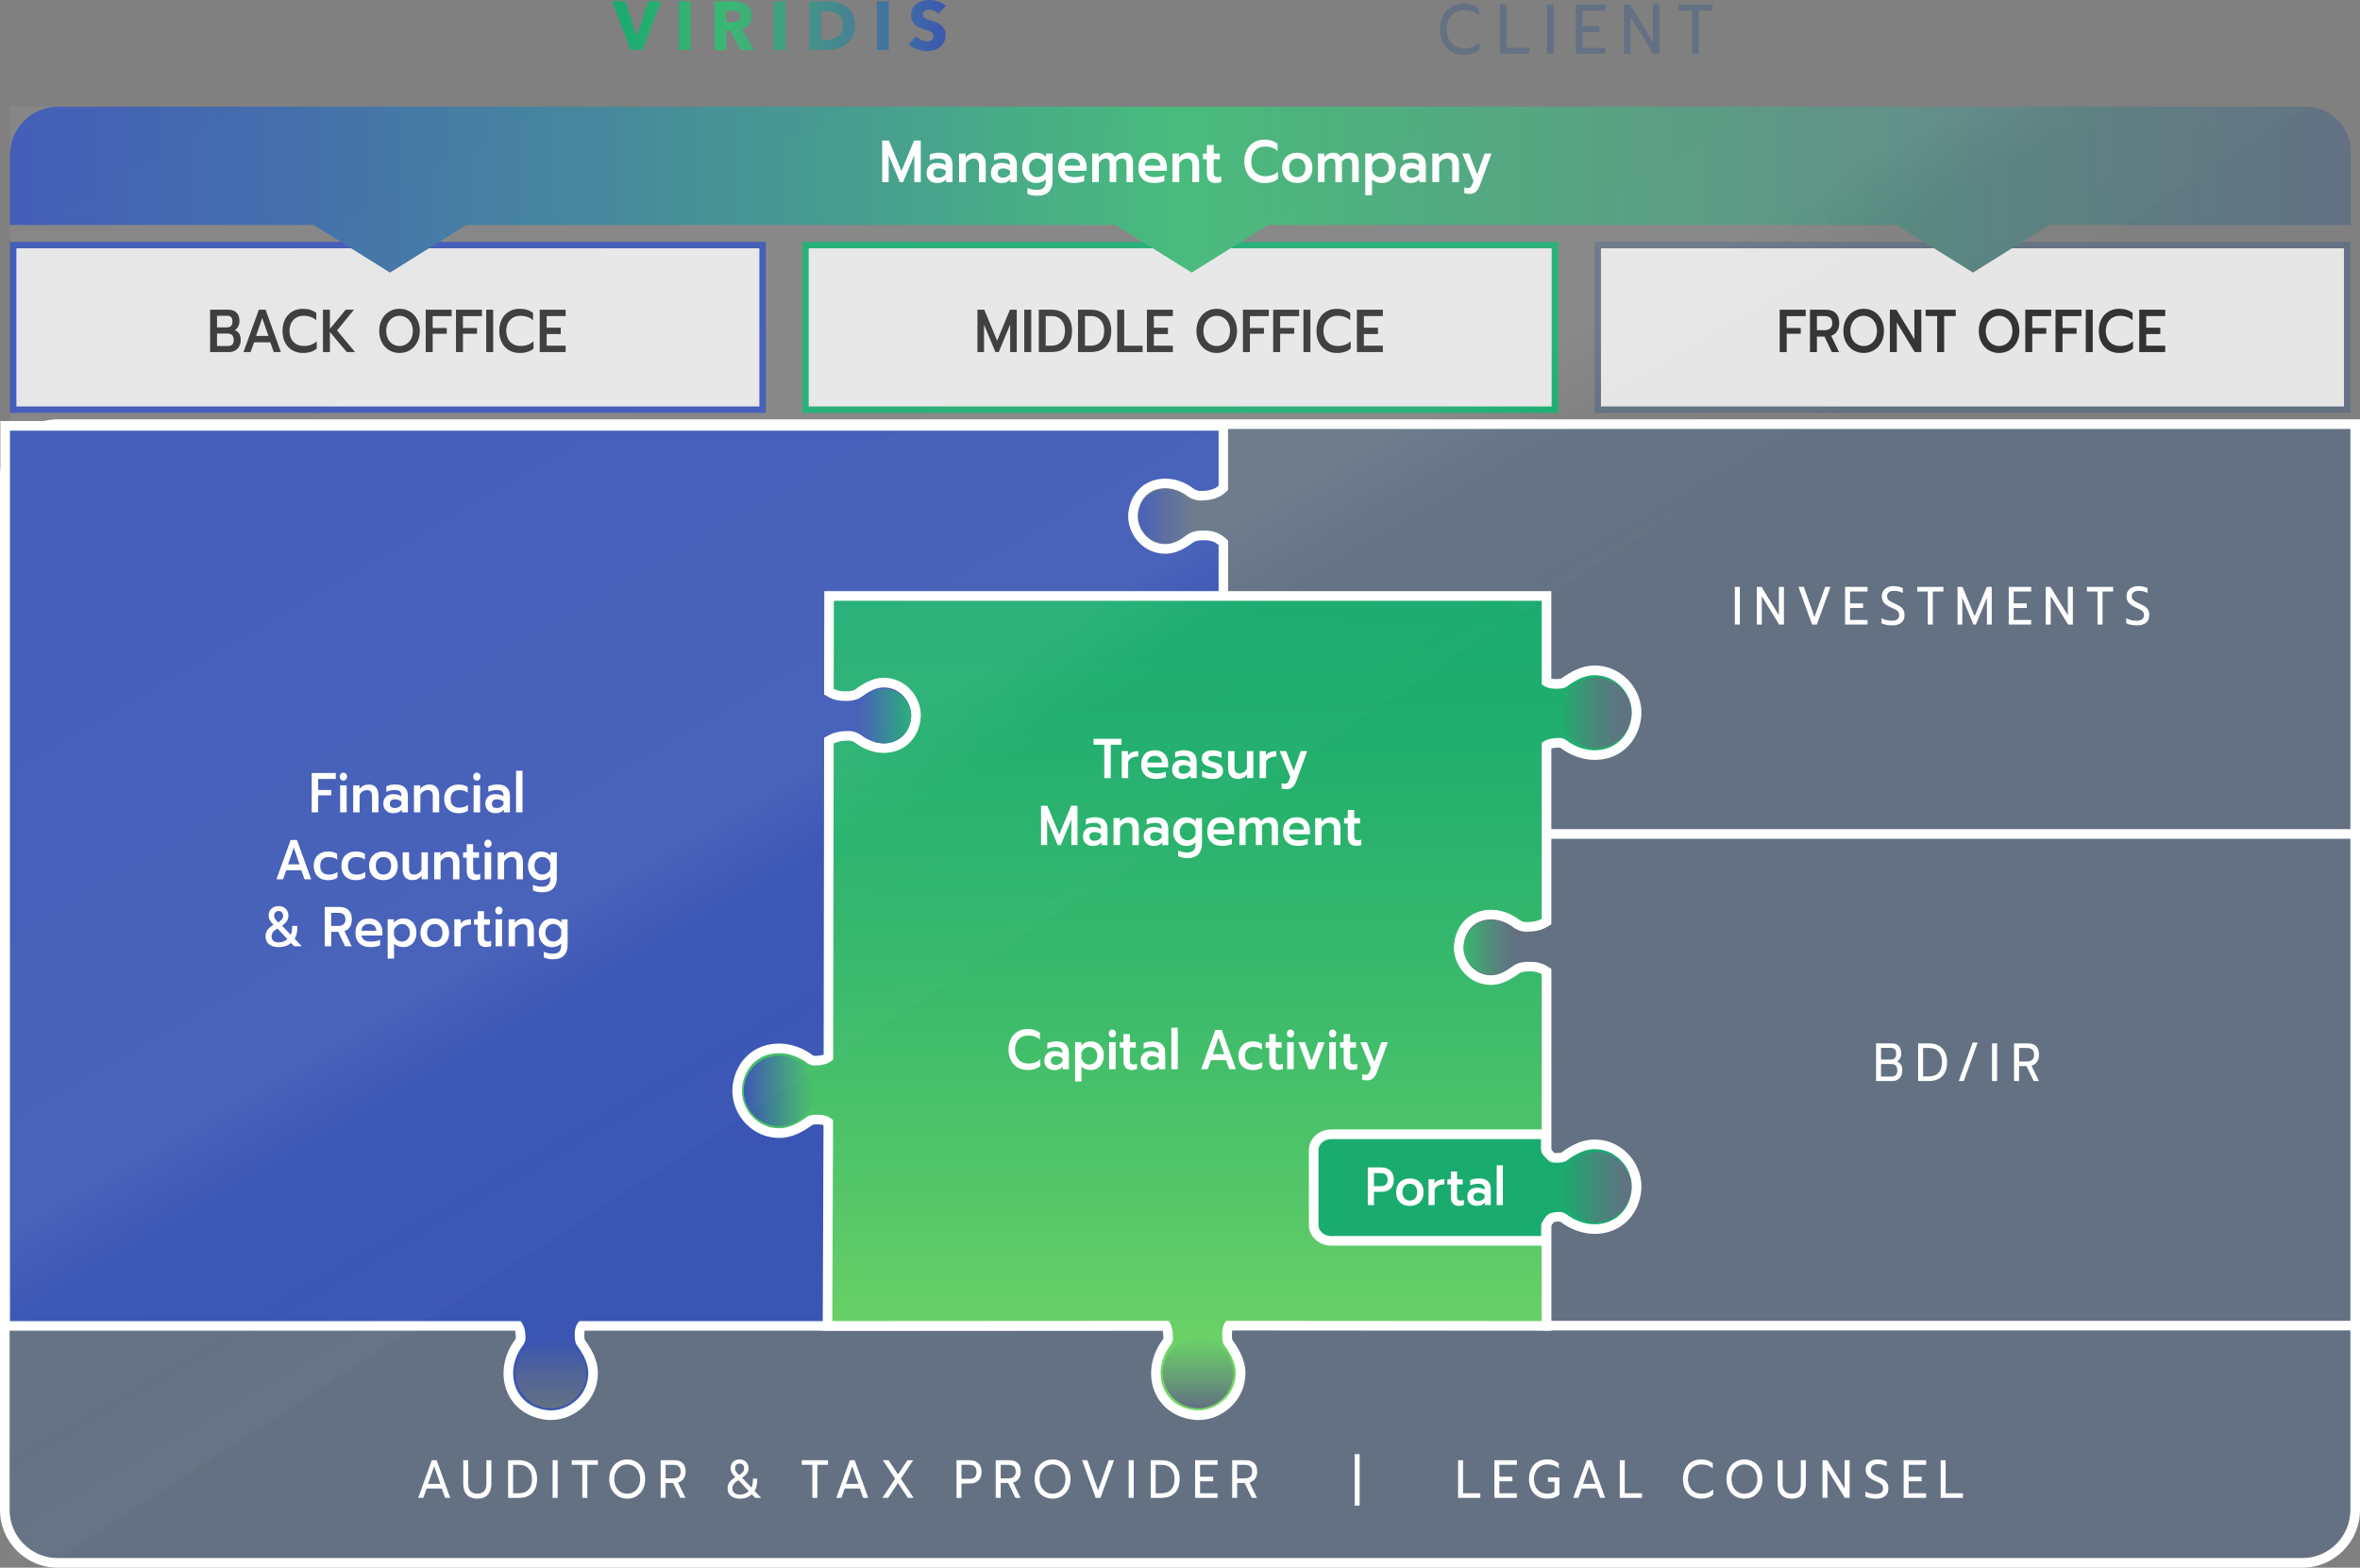 <svg xmlns="http://www.w3.org/2000/svg" xmlns:xlink="http://www.w3.org/1999/xlink" id="Layer_2" data-name="Layer 2" viewBox="0 0 736.01 488.91"><rect x="0" y="0" width="736.01" height="488.91" fill="#808080" stroke="none"/><defs><style> .cls-1 { fill: url(#linear-gradient-12); opacity: .25; } .cls-1, .cls-2, .cls-3, .cls-4, .cls-5, .cls-6, .cls-7, .cls-8, .cls-9, .cls-10, .cls-11, .cls-12, .cls-13, .cls-14, .cls-15, .cls-16, .cls-17, .cls-18 { stroke-width: 0px; } .cls-2 { fill: url(#linear-gradient-6); } .cls-3 { fill: #1aab6f; } .cls-19 { fill: none; stroke: #fff; stroke-miterlimit: 10; stroke-width: 3px; } .cls-4 { fill: url(#linear-gradient-11); } .cls-5 { fill: url(#linear-gradient-5); } .cls-6 { fill: #e6e6e6; } .cls-7 { fill: url(#linear-gradient); fill-rule: evenodd; } .cls-8 { fill: url(#linear-gradient-2); } .cls-9 { fill: url(#linear-gradient-7); } .cls-10 { fill: url(#linear-gradient-3); } .cls-11 { fill: url(#linear-gradient-9); } .cls-12 { fill: #637183; } .cls-13 { fill: #333; } .cls-14 { fill: url(#linear-gradient-8); } .cls-15 { fill: #fff; } .cls-16 { fill: #3a55b4; } .cls-17 { fill: url(#linear-gradient-10); } .cls-18 { fill: url(#linear-gradient-4); } </style><linearGradient id="linear-gradient" x1="84.46" y1="7.98" x2="297.57" y2="7.98" gradientUnits="userSpaceOnUse"><stop offset="0" stop-color="#3a55b4"></stop><stop offset=".16" stop-color="#468590"></stop><stop offset=".33" stop-color="#3cb774"></stop><stop offset=".5" stop-color="#19ab6f"></stop><stop offset=".67" stop-color="#3cb774"></stop><stop offset=".84" stop-color="#468590"></stop><stop offset="1" stop-color="#3a55b4"></stop></linearGradient><linearGradient id="linear-gradient-2" x1="370.14" y1="441.35" x2="370.14" y2="185.85" gradientUnits="userSpaceOnUse"><stop offset="0" stop-color="#77d766"></stop><stop offset=".24" stop-color="#58c868"></stop><stop offset=".56" stop-color="#36b86c"></stop><stop offset=".83" stop-color="#21ae6e"></stop><stop offset="1" stop-color="#1aab6f"></stop></linearGradient><linearGradient id="linear-gradient-3" x1="3.11" y1="-323.8" x2="733.12" y2="-323.8" gradientTransform="translate(0 382.95)" gradientUnits="userSpaceOnUse"><stop offset="0" stop-color="#3a55b4"></stop><stop offset=".12" stop-color="#3a67a7"></stop><stop offset=".36" stop-color="#3b9788"></stop><stop offset=".5" stop-color="#3cb774"></stop><stop offset=".52" stop-color="#3eb374"></stop><stop offset=".84" stop-color="#58837f"></stop><stop offset="1" stop-color="#637183"></stop></linearGradient><linearGradient id="linear-gradient-4" x1="267.14" y1="223.34" x2="284.14" y2="223.34" gradientUnits="userSpaceOnUse"><stop offset="0" stop-color="#3a55b4"></stop><stop offset=".26" stop-color="#3367a5"></stop><stop offset=".8" stop-color="#21977e"></stop><stop offset="1" stop-color="#1aab6f"></stop></linearGradient><linearGradient id="linear-gradient-5" x1="231.96" y1="340.21" x2="253.96" y2="340.21" gradientUnits="userSpaceOnUse"><stop offset="0" stop-color="#3a55b4"></stop><stop offset=".35" stop-color="#3f7e97"></stop><stop offset=".78" stop-color="#46ae76"></stop><stop offset="1" stop-color="#49c16a"></stop></linearGradient><linearGradient id="linear-gradient-6" x1="1271.59" y1="-36.63" x2="1293.59" y2="-36.63" gradientTransform="translate(1780.36 185.72) rotate(-180)" gradientUnits="userSpaceOnUse"><stop offset="0" stop-color="#637183"></stop><stop offset=".22" stop-color="#5b7780"></stop><stop offset=".54" stop-color="#478a7a"></stop><stop offset=".94" stop-color="#26a86f"></stop><stop offset="1" stop-color="#20ae6e"></stop></linearGradient><linearGradient id="linear-gradient-7" x1="1271.59" y1="-184.5" x2="1293.59" y2="-184.5" gradientTransform="translate(1780.36 185.72) rotate(-180)" gradientUnits="userSpaceOnUse"><stop offset="0" stop-color="#637183"></stop><stop offset=".31" stop-color="#507f7d"></stop><stop offset=".92" stop-color="#20a570"></stop><stop offset="1" stop-color="#1aab6f"></stop></linearGradient><linearGradient id="linear-gradient-8" x1="456.5" y1="295.47" x2="473.5" y2="295.47" gradientUnits="userSpaceOnUse"><stop offset="0" stop-color="#36b86c"></stop><stop offset=".43" stop-color="#4d9278"></stop><stop offset=".78" stop-color="#5d7980"></stop><stop offset="1" stop-color="#637183"></stop></linearGradient><linearGradient id="linear-gradient-9" x1="792.98" y1="-473.1" x2="814.98" y2="-473.1" gradientTransform="translate(846.75 1232.18) rotate(-90)" gradientUnits="userSpaceOnUse"><stop offset="0" stop-color="#637183"></stop><stop offset=".28" stop-color="#658e7a"></stop><stop offset=".76" stop-color="#69be6c"></stop><stop offset="1" stop-color="#6bd167"></stop></linearGradient><linearGradient id="linear-gradient-10" x1="729.59" y1="736.05" x2="751.59" y2="736.05" gradientTransform="translate(907.87 -312.39) rotate(90)" gradientUnits="userSpaceOnUse"><stop offset="0" stop-color="#3a55b4"></stop><stop offset=".57" stop-color="#536695"></stop><stop offset="1" stop-color="#637183"></stop></linearGradient><linearGradient id="linear-gradient-11" x1="77.05" y1="185.03" x2="94.05" y2="185.03" gradientTransform="translate(277.99 -23.98)" xlink:href="#linear-gradient-10"></linearGradient><linearGradient id="linear-gradient-12" x1="173.66" y1="-65.17" x2="373.4" y2="280.78" gradientUnits="userSpaceOnUse"><stop offset="0" stop-color="#fff" stop-opacity=".2"></stop><stop offset=".76" stop-color="#fff" stop-opacity=".3"></stop><stop offset=".82" stop-color="rgba(255, 255, 255, .27)" stop-opacity=".27"></stop><stop offset=".92" stop-color="rgba(255, 255, 255, .19)" stop-opacity=".19"></stop><stop offset="1" stop-color="#fff" stop-opacity=".1"></stop></linearGradient></defs><g id="Layer_1-2" data-name="Layer 1"><g><g><path class="cls-12" d="M452.63,16.11c-1.11-.66-1.98-1.59-2.6-2.8s-.93-2.61-.93-4.2.31-3,.93-4.21c.62-1.21,1.49-2.15,2.6-2.81,1.11-.66,2.38-.99,3.81-.99,1.91,0,3.5.53,4.79,1.6v2.15c-1.15-1.13-2.69-1.69-4.61-1.69-1.07,0-2.02.24-2.85.72-.83.48-1.47,1.17-1.94,2.07-.46.9-.69,1.95-.69,3.15s.23,2.25.7,3.16c.47.91,1.12,1.6,1.95,2.08.83.48,1.77.72,2.83.72.98,0,1.86-.14,2.63-.43.77-.29,1.49-.74,2.15-1.37v2.17c-1.19,1.1-2.85,1.65-4.96,1.65-1.43,0-2.7-.33-3.81-.99Z"></path><path class="cls-12" d="M467.81,1.42h2.03v13.48h7.03v1.87h-9.06V1.42Z"></path><path class="cls-12" d="M482.49,1.42h2.05v15.34h-2.05V1.42Z"></path><path class="cls-12" d="M491.5,1.42h9.15v1.89h-7.13v4.85h5.32v1.87h-5.32v4.87h7.13v1.87h-9.15V1.42Z"></path><path class="cls-12" d="M506.46,1.42h1.93l7.07,11.57V1.42h2.05v15.34h-1.95l-7.07-11.57v11.57h-2.03V1.42Z"></path><path class="cls-12" d="M527.74,3.31h-4.31v-1.89h10.66v1.89h-4.31v13.45h-2.04V3.31Z"></path></g><path class="cls-7" d="M290.01,0c.86,0,1.73.16,2.63.48.89.3,1.68.77,2.36,1.39l-2.36,2.47c-.3-.39-.72-.72-1.22-.97-.52-.23-1-.34-1.48-.34-.23,0-.48.02-.73.05s-.46.13-.68.25c-.2.13-.36.27-.5.46-.13.2-.2.45-.2.75,0,.25.05.46.16.64.11.16.25.32.46.45.21.13.46.25.75.36.29.11.61.21.97.32.5.18,1.04.38,1.59.57.57.21,1.07.48,1.52.82.46.36.84.79,1.14,1.29s.45,1.14.45,1.89c0,.88-.16,1.63-.48,2.25-.32.64-.75,1.18-1.29,1.59-.54.41-1.16.72-1.86.91-.72.21-1.43.3-2.18.3-1.09,0-2.13-.18-3.15-.57-1.02-.38-1.86-.91-2.54-1.61l2.41-2.45c.36.45.86.84,1.47,1.14.61.3,1.2.46,1.81.46.27,0,.54-.04.8-.09.25-.05.48-.14.66-.27.2-.14.36-.3.46-.52.13-.21.18-.48.18-.79,0-.29-.07-.52-.21-.72-.14-.21-.36-.39-.61-.55-.27-.16-.61-.32-1-.45-.38-.14-.82-.29-1.34-.43-.48-.16-.97-.36-1.43-.57-.46-.21-.88-.48-1.23-.82-.36-.34-.66-.75-.88-1.23-.23-.46-.34-1.05-.34-1.73,0-.84.18-1.57.52-2.16.34-.61.8-1.11,1.36-1.48.55-.39,1.18-.68,1.88-.86.7-.18,1.41-.27,2.13-.27ZM190.92.39h4.12l3.52,10.76h.09l3.49-10.76h4.05l-5.85,15.2h-3.67l-5.75-15.2ZM211.7.39h3.69v15.2h-3.69V.39ZM222.85.39h5.79c.73,0,1.45.07,2.13.21.7.16,1.32.41,1.88.77.54.36.98.82,1.31,1.41.34.59.5,1.32.5,2.2,0,1.02-.29,1.89-.84,2.59-.55.7-1.32,1.2-2.32,1.5l3.99,6.51h-4.29l-3.29-6.02h-1.23v6.02h-3.61V.39ZM241.3.39h3.68v15.2h-3.68V.39ZM252.45.39h5.49c1.07,0,2.13.13,3.16.38,1.05.25,1.98.66,2.81,1.25.8.57,1.47,1.34,1.97,2.32.5.97.75,2.16.75,3.59,0,1.34-.25,2.48-.73,3.45-.5.97-1.14,1.75-1.97,2.38-.8.63-1.72,1.07-2.74,1.38-1,.29-2.04.45-3.07.45h-5.67V.39ZM273.48.39h3.68v15.2h-3.68V.39ZM226.44,3.36v3.54h1.72c.3,0,.61-.04.93-.09.32-.05.61-.14.86-.27.25-.13.46-.3.63-.55.16-.23.25-.55.25-.95,0-.36-.07-.64-.23-.86-.14-.23-.34-.39-.57-.52-.23-.13-.5-.2-.79-.25-.29-.04-.57-.05-.84-.05h-1.95ZM256.05,3.52v8.88h1.72c.66,0,1.31-.07,1.91-.23.61-.14,1.14-.39,1.61-.73.46-.34.84-.8,1.11-1.38.29-.57.43-1.27.43-2.13s-.14-1.57-.43-2.13c-.27-.57-.64-1.02-1.11-1.36-.46-.34-1-.57-1.59-.72-.59-.14-1.2-.21-1.82-.21h-1.82Z"></path><g><path class="cls-12" d="M18,487.41c-9.1,0-16.5-7.4-16.5-16.5V148.78c0-9.1,7.4-16.5,16.5-16.5h716.51v338.63c0,9.1-7.4,16.5-16.5,16.5H18Z"></path><path class="cls-15" d="M733.01,133.78v337.13c0,8.28-6.72,15-15,15H18c-8.28,0-15-6.72-15-15V148.78c0-8.28,6.72-15,15-15h715.01M736.01,130.78H18c-9.93,0-18,8.07-18,18v322.13c0,9.93,8.07,18,18,18h700.01c9.93,0,18-8.07,18-18V130.78h0Z"></path></g><g><path class="cls-16" d="M171.79,441.35c-.47,0-.95-.03-1.42-.08-5.11-.65-9.06-3.5-10.84-7.83-1.95-4.73-1-10.45,2.48-14.96.3-.55.36-.88.36-1.07,0-1.85-.23-3-.81-3.92H1.61V132.8h379.93v19.37l-.51.45c-1.56,1.38-3.64,1.99-6.76,1.99-.82,0-1.68-.26-2.63-.8l-.1-.06-.09-.07c-2.4-1.88-5.26-2.91-8.06-2.91-5.37,0-9.29,3.61-10,9.2-.3,2.58.53,5.32,2.29,7.48,1.71,2.11,4.13,3.45,6.64,3.68.4.05.76.07,1.11.07,2.77,0,5.22-1.37,8.07-3.43l.08-.06.09-.05c.78-.41,1.88-.62,2.43-.65.48-.03.93-.05,1.36-.05,2.4,0,4.01.54,5.55,1.85l.53.45v244.23h-200.14c-.57.88-.75,1.81-.62,3.91.02.3.14.84.27,1.13,2.17,3.01,4.41,6.6,3.83,11.16-.59,6.41-6.46,11.67-13.09,11.67Z"></path><path class="cls-15" d="M380.04,134.3v17.19c-1.36,1.2-3.26,1.62-5.77,1.62-.6,0-1.25-.24-1.89-.61-2.78-2.17-5.96-3.23-8.98-3.23-5.59,0-10.62,3.62-11.49,10.51-.72,6.17,4.05,12.27,10.28,12.84.42.05.84.08,1.24.08,3.35,0,6.2-1.72,8.95-3.71.5-.27,1.34-.45,1.81-.48.45-.03.87-.04,1.27-.04,1.96,0,3.27.38,4.58,1.49v242.04h-199.39c-1.26,1.54-1.53,2.87-1.37,5.5.03.47.21,1.32.48,1.81,2.23,3.08,4.13,6.29,3.63,10.19-.54,5.81-5.88,10.35-11.6,10.35-.41,0-.83-.02-1.24-.07-10.61-1.34-13.47-12.55-7.28-20.47.37-.65.61-1.29.61-1.89,0-2.47-.4-4.06-1.56-5.42H3.11V134.3h376.93M383.04,131.3H.11v283.69h160.5c.16.51.26,1.24.26,2.36-.01.04-.05.14-.13.31-3.74,4.92-4.73,11.16-2.6,16.35,1.99,4.84,6.37,8.02,12.02,8.74.55.06,1.09.1,1.62.1,7.36,0,13.89-5.84,14.58-13.03.58-4.76-1.55-8.59-4-12.01-.04-.14-.09-.38-.1-.51-.07-1.15-.04-1.83.08-2.31h200.68v-246.42l-1.05-.9c-1.82-1.55-3.77-2.21-6.53-2.21-.44,0-.92.02-1.45.05-.63.04-1.98.26-3.05.82l-.18.1-.17.12c-2.61,1.89-4.82,3.14-7.19,3.14-.29,0-.58-.02-.87-.06h-.05s-.05-.01-.05-.01c-2.11-.19-4.16-1.34-5.62-3.13-1.5-1.85-2.22-4.18-1.96-6.38.73-5.79,4.88-7.86,8.51-7.86,2.46,0,4.99.92,7.13,2.59l.18.14.19.11c1.19.67,2.29,1,3.37,1,2.18,0,5.35-.25,7.75-2.37l1.01-.9v-21.54h0Z"></path></g><g><path class="cls-8" d="M373.71,441.35c-.47,0-.95-.03-1.42-.08-5.11-.65-9.06-3.5-10.84-7.83-1.95-4.73-1-10.46,2.48-14.96.3-.55.37-.88.37-1.07,0-1.76-.22-3.05-.7-3.99l-105.55.07.25-63.46c-.88-.66-1.8-.89-3.3-.89-.37,0-.76.01-1.18.04-.3.02-.84.14-1.13.27-2.84,2.05-5.98,3.92-9.72,3.92-.47,0-.96-.03-1.43-.09-3.26-.3-6.43-2.04-8.65-4.77-2.26-2.79-3.33-6.34-2.94-9.73.9-7.08,6.11-11.84,12.98-11.84,3.42,0,6.9,1.23,9.81,3.47.55.3.88.37,1.07.37,2.13,0,3.57-.33,4.54-1.07l.15-98.73.79-.42c1.4-.75,3.13-1.1,5.45-1.1.82,0,1.68.26,2.63.8l.1.05.09.07c2.4,1.88,5.26,2.91,8.06,2.91,5.37,0,9.29-3.61,10-9.2.3-2.58-.53-5.32-2.29-7.48-1.71-2.11-4.13-3.45-6.64-3.68-.4-.05-.76-.07-1.1-.07-2.77,0-5.23,1.37-8.07,3.43l-.08.06-.09.05c-.78.42-1.88.62-2.43.65-.48.03-.92.04-1.34.04-1.77,0-3.09-.29-4.27-.95l-.78-.43.05-29.87h223.74v26.75c.79.49,1.65.68,2.99.68.36,0,.75-.01,1.17-.04.3-.02.84-.14,1.13-.27,2.84-2.05,5.98-3.93,9.72-3.93.47,0,.96.03,1.43.09,3.26.3,6.43,2.04,8.65,4.77,2.26,2.79,3.33,6.34,2.93,9.73-.9,7.08-6.11,11.84-12.98,11.84h0c-3.42,0-6.9-1.23-9.81-3.47-.55-.3-.88-.36-1.07-.36-1.9,0-3.22.25-4.17.8v54.96l-.74.43c-1.43.84-3.24,1.23-5.71,1.23-.82,0-1.68-.26-2.63-.8l-.1-.05-.09-.07c-2.4-1.88-5.26-2.91-8.06-2.91-5.37,0-9.29,3.61-10,9.2-.3,2.58.53,5.32,2.29,7.48,1.71,2.11,4.13,3.45,6.64,3.68.4.05.76.07,1.11.07,2.77,0,5.22-1.37,8.07-3.43l.08-.06.09-.05c.78-.41,1.88-.62,2.43-.65.48-.03.92-.04,1.34-.04,1.9,0,3.31.35,4.57,1.12l.71.44v110.5l-99.09-.07c-.5.93-.63,2.05-.52,3.98.02.3.14.84.27,1.13,2.17,3.01,4.41,6.6,3.83,11.16-.59,6.41-6.46,11.67-13.09,11.67Z"></path><path class="cls-15" d="M480.81,187.35v26.02c1.28,1.06,2.58,1.42,4.49,1.42.39,0,.81-.02,1.26-.04.47-.03,1.32-.21,1.81-.48,2.75-1.99,5.6-3.71,8.95-3.71.41,0,.82.03,1.24.08,6.23.57,11,6.67,10.28,12.84-.87,6.89-5.9,10.51-11.49,10.51-3.02,0-6.2-1.06-8.98-3.23-.65-.37-1.29-.61-1.89-.61-2.45,0-4.32.39-5.67,1.53v54.87c-1.27.75-2.91,1.02-4.95,1.02-.6,0-1.25-.24-1.89-.61-2.78-2.17-5.96-3.23-8.98-3.23-5.59,0-10.62,3.62-11.49,10.51-.72,6.17,4.05,12.27,10.28,12.84.42.05.84.08,1.24.08,3.35,0,6.2-1.72,8.95-3.71.5-.27,1.34-.45,1.81-.48.45-.03.86-.04,1.25-.04,1.56,0,2.71.24,3.78.9v108.16l-98.4-.07c-1.12,1.48-1.36,3.05-1.21,5.57.03.47.21,1.32.48,1.81,2.23,3.08,4.13,6.29,3.63,10.19-.54,5.81-5.88,10.35-11.6,10.35-.41,0-.83-.02-1.24-.07-10.61-1.34-13.47-12.55-7.28-20.47.37-.65.61-1.29.61-1.89,0-2.32-.37-4.16-1.37-5.49l-104.87.07.24-62.65c-1.39-1.28-2.74-1.7-4.81-1.7-.4,0-.82.02-1.27.04-.47.03-1.32.21-1.81.48-2.75,1.99-5.6,3.71-8.95,3.71-.41,0-.82-.03-1.24-.08-6.23-.57-11-6.67-10.28-12.84.87-6.89,5.9-10.51,11.49-10.51,3.02,0,6.2,1.06,8.98,3.23.65.37,1.29.61,1.89.61,2.69,0,4.67-.49,6.04-1.9l.15-98.5c1.24-.66,2.81-.92,4.74-.92.6,0,1.25.24,1.89.61,2.78,2.17,5.96,3.23,8.98,3.23,5.59,0,10.62-3.62,11.49-10.51.72-6.17-4.05-12.27-10.28-12.84-.42-.05-.84-.08-1.24-.08-3.35,0-6.2,1.72-8.95,3.71-.5.27-1.34.45-1.81.48-.45.03-.86.04-1.25.04-1.45,0-2.54-.21-3.55-.76l.04-27.49h220.75M483.81,184.35h-226.74v3s-.05,27.49-.05,27.49v1.77s1.55.86,1.55.86c1.42.78,2.96,1.13,5,1.13.44,0,.91-.02,1.43-.05.63-.04,1.98-.26,3.05-.82l.18-.1.17-.12c2.6-1.89,4.82-3.14,7.19-3.14.29,0,.58.02.87.06h.05s.05.01.05.01c2.11.19,4.16,1.34,5.62,3.13,1.5,1.85,2.22,4.18,1.96,6.38-.73,5.79-4.88,7.86-8.51,7.86-2.46,0-4.99-.92-7.13-2.59l-.18-.14-.19-.11c-1.19-.67-2.29-1-3.37-1-2.57,0-4.53.4-6.16,1.27l-1.58.85v1.8s-.15,96.97-.15,96.97c-.58.24-1.49.43-2.99.43-.04-.01-.14-.05-.31-.13-3.15-2.39-6.91-3.71-10.62-3.71-7.66,0-13.47,5.28-14.46,13.13-.45,3.82.74,7.78,3.26,10.88,2.46,3.03,5.98,4.97,9.67,5.32.52.06,1.05.1,1.57.1,4.09,0,7.44-1.94,10.44-4.09.14-.04.38-.09.51-.1.41-.03.77-.04,1.09-.04.83,0,1.37.08,1.8.25l-.24,61.09v3.01s3,0,3,0l103-.07c.16.64.24,1.44.24,2.43-.01.04-.05.14-.13.31-3.74,4.92-4.73,11.16-2.6,16.35,1.99,4.84,6.37,8.02,12.02,8.74.55.06,1.09.1,1.62.1,7.36,0,13.89-5.84,14.58-13.03.58-4.76-1.55-8.59-4-12.01-.04-.14-.09-.38-.1-.51-.07-1.11-.04-1.84.07-2.38l96.54.07h3s0-3,0-3v-109.84l-1.43-.88c-1.51-.93-3.16-1.34-5.35-1.34-.44,0-.91.02-1.43.05-.63.04-1.98.26-3.05.82l-.18.1-.17.12c-2.6,1.89-4.82,3.14-7.19,3.14-.29,0-.58-.02-.87-.06h-.05s-.05-.01-.05-.01c-2.11-.19-4.16-1.34-5.62-3.13-1.5-1.85-2.22-4.18-1.96-6.38.73-5.79,4.88-7.86,8.51-7.86,2.46,0,4.99.92,7.13,2.59l.18.14.19.11c1.19.67,2.29,1,3.37,1,2.75,0,4.8-.46,6.47-1.44l1.48-.87v-54.83c.66-.19,1.52-.29,2.61-.29.04.01.14.05.31.13,3.15,2.39,6.91,3.71,10.62,3.71,7.66,0,13.47-5.28,14.46-13.13.45-3.82-.74-7.78-3.26-10.88-2.46-3.03-5.98-4.97-9.67-5.32-.52-.06-1.05-.1-1.57-.1-4.09,0-7.44,1.94-10.44,4.09-.14.04-.38.09-.51.1-.4.02-.76.04-1.07.04-.65,0-1.12-.05-1.49-.15v-27.28h0Z"></path></g><g><path class="cls-15" d="M317.38,332.93c-.9-.52-1.6-1.26-2.1-2.23-.5-.96-.75-2.09-.75-3.38s.25-2.41.75-3.38c.5-.96,1.2-1.71,2.1-2.24s1.93-.79,3.1-.79c1.53,0,2.81.4,3.84,1.21v2.12c-.92-.87-2.14-1.3-3.67-1.3-.82,0-1.53.18-2.14.53-.61.36-1.09.86-1.43,1.52-.34.65-.51,1.43-.51,2.32s.17,1.66.52,2.32.82,1.16,1.44,1.52c.61.36,1.32.53,2.13.53s1.48-.11,2.09-.32c.61-.22,1.18-.56,1.7-1.04v2.12c-.97.84-2.3,1.26-3.97,1.26-1.16,0-2.2-.26-3.1-.78Z"></path><path class="cls-15" d="M326.57,332.92c-.58-.53-.87-1.25-.87-2.15s.28-1.67.83-2.19,1.32-.79,2.32-.79,1.79.22,2.49.65v-.23c0-.6-.17-1.03-.5-1.3-.33-.27-.87-.4-1.61-.4-.47,0-.93.05-1.38.15s-.86.24-1.21.41v-1.74c.32-.16.74-.3,1.28-.4.53-.11,1.05-.16,1.55-.16,1.32,0,2.3.31,2.94.94s.95,1.49.95,2.61v5.14h-1.89v-.82c-.33.35-.7.62-1.12.81-.42.19-.93.28-1.53.28-.91,0-1.66-.27-2.24-.8ZM330.51,331.81c.36-.19.64-.46.83-.8v-.93c-.58-.46-1.25-.68-2-.68-1.07,0-1.6.46-1.6,1.37,0,.44.13.78.4,1,.27.22.66.33,1.17.33.44,0,.85-.1,1.21-.29Z"></path><path class="cls-15" d="M335.27,325.03h1.94v1.02c.41-.43.86-.75,1.35-.96.49-.21,1.04-.32,1.67-.32.77,0,1.46.18,2.07.55.61.37,1.08.89,1.43,1.56s.52,1.45.52,2.34-.17,1.66-.52,2.33c-.34.68-.82,1.21-1.43,1.59-.61.38-1.3.57-2.07.57-.58,0-1.13-.09-1.64-.27-.51-.18-.95-.45-1.31-.82v4.67h-2v-12.26ZM341.51,331.21c.47-.51.7-1.18.7-1.98s-.23-1.46-.7-1.96-1.06-.75-1.78-.75c-.57,0-1.08.17-1.52.51-.44.34-.76.8-.94,1.37v1.7c.17.57.48,1.03.93,1.38.45.35.96.52,1.53.52.72,0,1.31-.26,1.78-.77Z"></path><path class="cls-15" d="M346.1,323.21c-.22-.23-.32-.53-.32-.88s.11-.65.32-.89c.22-.24.48-.36.8-.36s.59.12.81.36.33.53.33.89-.11.64-.33.88-.49.35-.81.35-.58-.12-.8-.35ZM345.89,325.03h2.03v8.42h-2.03v-8.42Z"></path><path class="cls-15" d="M351.03,332.94c-.43-.51-.65-1.24-.65-2.18v-4.05h-1.14v-1.68h1.14v-2.53h2v2.53h1.83v1.68h-1.83v3.77c0,.54.09.92.27,1.15s.51.34.98.34c.33,0,.65-.08.97-.25v1.68c-.45.2-1.01.3-1.67.3-.84,0-1.47-.26-1.91-.77Z"></path><path class="cls-15" d="M356.6,332.92c-.58-.53-.87-1.25-.87-2.15s.28-1.67.83-2.19c.55-.53,1.32-.79,2.32-.79s1.79.22,2.49.65v-.23c0-.6-.17-1.03-.5-1.3-.33-.27-.87-.4-1.61-.4-.47,0-.93.05-1.38.15s-.86.24-1.21.41v-1.74c.32-.16.74-.3,1.28-.4.53-.11,1.05-.16,1.55-.16,1.32,0,2.3.31,2.94.94.63.63.95,1.49.95,2.61v5.14h-1.89v-.82c-.33.35-.7.62-1.12.81-.42.19-.93.28-1.53.28-.91,0-1.66-.27-2.24-.8ZM360.54,331.81c.36-.19.64-.46.83-.8v-.93c-.58-.46-1.25-.68-2-.68-1.07,0-1.6.46-1.6,1.37,0,.44.13.78.4,1,.27.22.66.33,1.17.33.44,0,.85-.1,1.21-.29Z"></path><path class="cls-15" d="M365.31,320.49h2v12.97h-2v-12.97Z"></path><path class="cls-15" d="M379.05,321.19h1.95l4.43,12.26h-2.05l-1.02-2.82h-4.7l-1,2.82h-2.06l4.44-12.26ZM381.81,328.78l-1.79-5.21-1.79,5.21h3.59Z"></path><path class="cls-15" d="M388.35,333.19c-.67-.35-1.19-.86-1.56-1.53-.37-.67-.56-1.47-.56-2.4s.19-1.74.56-2.41c.38-.67.9-1.19,1.57-1.54.67-.36,1.46-.53,2.36-.53,1.19,0,2.13.26,2.84.77v1.77c-.69-.54-1.57-.81-2.64-.81-.81,0-1.46.23-1.94.68s-.72,1.14-.72,2.08.24,1.61.72,2.05c.48.44,1.12.67,1.91.67,1.07,0,1.99-.28,2.76-.84v1.75c-.38.28-.81.49-1.29.62-.48.13-1.04.2-1.67.2-.89,0-1.67-.18-2.34-.53Z"></path><path class="cls-15" d="M396.5,332.94c-.43-.51-.65-1.24-.65-2.18v-4.05h-1.14v-1.68h1.14v-2.53h2v2.53h1.83v1.68h-1.83v3.77c0,.54.09.92.27,1.15.18.23.51.34.98.34.33,0,.65-.08.97-.25v1.68c-.45.2-1.01.3-1.67.3-.84,0-1.47-.26-1.91-.77Z"></path><path class="cls-15" d="M401.67,323.21c-.22-.23-.33-.53-.33-.88s.11-.65.33-.89.48-.36.8-.36.59.12.81.36c.22.24.33.53.33.89s-.11.64-.33.88c-.22.23-.49.35-.81.35s-.58-.12-.8-.35ZM401.45,325.03h2.03v8.42h-2.03v-8.42Z"></path><path class="cls-15" d="M404.96,325.03h2.02l2.06,5.82,2.06-5.82h2.02l-3.14,8.42h-1.87l-3.14-8.42Z"></path><path class="cls-15" d="M414.79,323.21c-.22-.23-.32-.53-.32-.88s.11-.65.32-.89c.22-.24.48-.36.8-.36s.59.12.81.36.33.53.33.89-.11.64-.33.88-.49.35-.81.35-.58-.12-.8-.35ZM414.57,325.03h2.03v8.42h-2.03v-8.42Z"></path><path class="cls-15" d="M419.71,332.94c-.43-.51-.65-1.24-.65-2.18v-4.05h-1.14v-1.68h1.14v-2.53h2v2.53h1.83v1.68h-1.83v3.77c0,.54.09.92.27,1.15.18.23.51.34.98.34.33,0,.65-.08.97-.25v1.68c-.45.2-1.01.3-1.67.3-.84,0-1.47-.26-1.91-.77Z"></path><path class="cls-15" d="M425.53,336.86c-.3-.04-.54-.1-.71-.17v-1.68c.27.12.59.18.99.18s.7-.1.9-.3c.2-.2.38-.51.52-.95l.3-.88-3.29-8.04h2.02l2.35,6.14,2.21-6.14h2l-3.33,9.18c-.34.92-.75,1.61-1.23,2.05-.48.44-1.1.67-1.86.67-.28,0-.56-.02-.87-.06Z"></path></g><g><path class="cls-15" d="M344.4,232.25h-3.35v-1.84h8.71v1.84h-3.35v10.42h-2.02v-10.42Z"></path><path class="cls-15" d="M349.84,234.25h1.94v1.35c.31-.46.74-.79,1.31-1.02.57-.22,1.21-.33,1.94-.33v1.68c-.77,0-1.44.13-2.01.39s-.96.68-1.18,1.24v5.11h-2v-8.42Z"></path><path class="cls-15" d="M357.14,241.75c-.83-.78-1.24-1.88-1.24-3.28s.37-2.47,1.1-3.28,1.77-1.21,3.13-1.21c.89,0,1.65.19,2.28.56s1.1.89,1.42,1.53.48,1.39.48,2.22v1.02h-6.49c.14,1.25,1.12,1.88,2.95,1.88.49,0,.98-.05,1.49-.14.51-.09.95-.22,1.33-.39v1.7c-.36.16-.82.3-1.39.4-.57.11-1.13.16-1.69.16-1.42,0-2.54-.39-3.37-1.18ZM362.41,237.81c-.02-.67-.24-1.18-.64-1.54-.41-.36-.97-.54-1.68-.54s-1.25.19-1.65.56c-.4.37-.61.88-.64,1.53h4.6Z"></path><path class="cls-15" d="M366.41,242.13c-.58-.53-.87-1.25-.87-2.15s.28-1.67.83-2.19c.55-.53,1.32-.79,2.32-.79s1.79.22,2.49.65v-.23c0-.6-.17-1.03-.5-1.3-.33-.27-.87-.4-1.61-.4-.47,0-.93.05-1.38.15s-.86.24-1.21.41v-1.74c.32-.16.74-.3,1.28-.4.53-.11,1.05-.16,1.55-.16,1.32,0,2.3.31,2.94.94.64.63.95,1.49.95,2.61v5.14h-1.89v-.82c-.33.35-.7.62-1.12.81-.42.19-.93.28-1.53.28-.91,0-1.66-.27-2.24-.8ZM370.35,241.03c.36-.19.64-.46.83-.8v-.93c-.58-.46-1.25-.68-2-.68-1.07,0-1.6.46-1.6,1.37,0,.44.13.78.4,1,.27.22.66.33,1.17.33.44,0,.85-.1,1.21-.29Z"></path><path class="cls-15" d="M376.34,242.72c-.62-.14-1.11-.33-1.46-.58v-1.88c.41.28.9.51,1.48.68.57.17,1.11.25,1.62.25s.88-.05,1.11-.15c.23-.1.35-.28.35-.55,0-.21-.06-.38-.18-.52s-.32-.26-.59-.37c-.27-.11-.69-.25-1.25-.41-.63-.2-1.13-.4-1.5-.61s-.64-.48-.83-.8c-.18-.32-.28-.74-.28-1.25,0-.84.3-1.48.9-1.9s1.42-.64,2.44-.64c.53,0,1.06.06,1.58.17.52.11.93.27,1.23.46v1.81c-.32-.21-.7-.38-1.16-.51-.46-.13-.92-.19-1.4-.19-.52,0-.91.06-1.17.17-.26.11-.4.32-.4.64,0,.21.07.38.21.5s.33.23.56.32c.23.09.66.22,1.27.39.66.2,1.17.42,1.54.65.37.23.63.51.79.84.16.33.24.74.24,1.23,0,.75-.29,1.35-.86,1.8-.58.45-1.41.68-2.5.68-.55,0-1.14-.07-1.76-.21Z"></path><path class="cls-15" d="M383.76,242.01c-.51-.61-.76-1.43-.76-2.45v-5.32h2v5.11c0,1.23.52,1.84,1.56,1.84.45,0,.88-.12,1.29-.36s.74-.6,1.02-1.08v-5.51h2v8.42h-1.94v-1.14c-.36.48-.79.83-1.28,1.06-.5.23-1.02.34-1.57.34-1.03,0-1.79-.31-2.3-.92Z"></path><path class="cls-15" d="M392.84,234.25h1.94v1.35c.31-.46.74-.79,1.31-1.02.57-.22,1.21-.33,1.94-.33v1.68c-.77,0-1.44.13-2.01.39s-.96.68-1.18,1.24v5.11h-2v-8.42Z"></path><path class="cls-15" d="M400.4,246.08c-.3-.04-.54-.1-.71-.17v-1.68c.26.12.59.18.98.18s.7-.1.9-.3.38-.51.52-.95l.3-.88-3.29-8.04h2.02l2.35,6.14,2.21-6.14h2l-3.33,9.18c-.34.92-.75,1.61-1.23,2.05-.48.44-1.1.67-1.87.67-.28,0-.56-.02-.86-.06Z"></path><path class="cls-15" d="M324.67,251.29h1.97l3.71,8.98,3.71-8.98h1.97v12.26h-1.91v-7.97l-3.3,7.97h-.95l-3.3-7.97v7.97h-1.9v-12.26Z"></path><path class="cls-15" d="M338.6,263.02c-.58-.53-.87-1.25-.87-2.15s.28-1.67.83-2.19c.55-.53,1.32-.79,2.32-.79s1.79.22,2.49.65v-.23c0-.6-.17-1.03-.5-1.3-.33-.27-.87-.4-1.61-.4-.47,0-.93.05-1.38.15-.46.1-.86.24-1.21.41v-1.74c.32-.16.74-.3,1.28-.4.53-.11,1.05-.16,1.55-.16,1.32,0,2.3.31,2.94.94.63.63.95,1.49.95,2.61v5.14h-1.89v-.82c-.33.35-.7.62-1.12.81-.42.19-.93.28-1.53.28-.91,0-1.66-.27-2.24-.8ZM342.54,261.91c.36-.19.64-.46.83-.8v-.93c-.58-.46-1.25-.68-2-.68-1.07,0-1.6.46-1.6,1.37,0,.44.13.78.4,1,.27.22.66.33,1.17.33.44,0,.85-.1,1.21-.29Z"></path><path class="cls-15" d="M347.3,255.13h1.94v1.14c.36-.48.79-.83,1.29-1.06.5-.23,1.02-.34,1.57-.34,1.03,0,1.79.31,2.3.92s.76,1.43.76,2.45v5.32h-2v-5.11c0-1.23-.52-1.84-1.56-1.84-.45,0-.88.12-1.29.36-.4.24-.74.6-1.02,1.08v5.51h-2v-8.42Z"></path><path class="cls-15" d="M357.56,263.02c-.58-.53-.87-1.25-.87-2.15s.28-1.67.83-2.19c.55-.53,1.32-.79,2.32-.79s1.79.22,2.49.65v-.23c0-.6-.17-1.03-.5-1.3-.33-.27-.87-.4-1.61-.4-.47,0-.93.05-1.38.15s-.86.24-1.21.41v-1.74c.32-.16.74-.3,1.28-.4.53-.11,1.05-.16,1.55-.16,1.32,0,2.3.31,2.94.94.64.63.95,1.49.95,2.61v5.14h-1.89v-.82c-.33.35-.7.62-1.12.81-.42.19-.93.28-1.53.28-.91,0-1.66-.27-2.24-.8ZM361.49,261.91c.36-.19.64-.46.83-.8v-.93c-.58-.46-1.25-.68-2-.68-1.07,0-1.6.46-1.6,1.37,0,.44.13.78.4,1,.27.22.66.33,1.17.33.44,0,.85-.1,1.21-.29Z"></path><path class="cls-15" d="M368.71,267.43c-.51-.11-.93-.25-1.27-.42v-1.75c.83.4,1.76.6,2.79.6.93,0,1.6-.22,2.01-.65.41-.43.61-1.08.61-1.93v-.54c-.36.36-.79.63-1.29.82-.5.18-1.03.27-1.6.27-.77,0-1.47-.19-2.1-.57-.62-.38-1.11-.91-1.46-1.59-.35-.68-.52-1.46-.52-2.33s.17-1.67.52-2.34c.34-.67.82-1.19,1.43-1.56.61-.37,1.3-.55,2.07-.55.65,0,1.2.1,1.67.29.47.19.91.51,1.35.96v-.98h1.94v7.91c0,1.45-.38,2.57-1.14,3.36s-1.92,1.18-3.48,1.18c-.51,0-1.02-.05-1.52-.16ZM371.93,261.56c.45-.34.76-.8.93-1.38v-1.7c-.18-.57-.49-1.03-.94-1.37-.44-.34-.95-.51-1.52-.51-.72,0-1.31.25-1.78.75-.47.5-.7,1.16-.7,1.96s.23,1.47.7,1.98c.47.52,1.06.77,1.78.77.57,0,1.08-.17,1.53-.52Z"></path><path class="cls-15" d="M377.74,262.64c-.83-.78-1.24-1.88-1.24-3.28s.37-2.47,1.1-3.28,1.77-1.21,3.13-1.21c.89,0,1.65.19,2.28.56s1.1.89,1.42,1.53.48,1.39.48,2.22v1.02h-6.49c.14,1.25,1.12,1.88,2.95,1.88.49,0,.98-.05,1.49-.14.51-.09.95-.22,1.33-.39v1.7c-.36.16-.82.3-1.39.4-.57.11-1.13.16-1.69.16-1.42,0-2.54-.39-3.37-1.18ZM383.01,258.69c-.02-.67-.24-1.18-.64-1.54-.41-.36-.97-.54-1.68-.54s-1.25.19-1.65.56c-.4.37-.61.88-.64,1.53h4.6Z"></path><path class="cls-15" d="M386.54,255.13h1.87v1.11c.34-.44.74-.78,1.19-1.02.45-.23.91-.35,1.38-.35.59,0,1.07.11,1.43.32.36.22.63.54.81.97.34-.42.75-.74,1.23-.96.48-.22.96-.33,1.44-.33.95,0,1.63.26,2.05.79s.62,1.3.62,2.32v5.58h-1.92v-5.28c0-.6-.11-1.02-.33-1.28-.22-.26-.56-.39-1.04-.39-.34,0-.65.07-.93.22-.28.15-.54.39-.77.75.02.37.03.68.03.91v5.07h-1.94v-5.32c0-.61-.09-1.03-.27-1.27-.18-.24-.51-.36-.98-.36-.72,0-1.36.45-1.94,1.35v5.6h-1.94v-8.42Z"></path><path class="cls-15" d="M401.38,262.64c-.83-.78-1.24-1.88-1.24-3.28s.37-2.47,1.1-3.28,1.77-1.21,3.13-1.21c.89,0,1.65.19,2.28.56.63.37,1.1.89,1.42,1.53.32.65.48,1.39.48,2.22v1.02h-6.49c.14,1.25,1.12,1.88,2.95,1.88.49,0,.98-.05,1.49-.14.51-.09.95-.22,1.33-.39v1.7c-.36.16-.82.3-1.39.4-.57.11-1.13.16-1.69.16-1.42,0-2.54-.39-3.37-1.18ZM406.65,258.69c-.02-.67-.24-1.18-.64-1.54-.41-.36-.97-.54-1.67-.54s-1.25.19-1.65.56-.61.88-.63,1.53h4.6Z"></path><path class="cls-15" d="M410.19,255.13h1.94v1.14c.36-.48.79-.83,1.28-1.06.5-.23,1.02-.34,1.57-.34,1.03,0,1.79.31,2.3.92s.76,1.43.76,2.45v5.32h-2v-5.11c0-1.23-.52-1.84-1.56-1.84-.46,0-.88.12-1.29.36-.4.24-.74.6-1.02,1.08v5.51h-2v-8.42Z"></path><path class="cls-15" d="M420.98,263.04c-.43-.51-.65-1.24-.65-2.18v-4.05h-1.14v-1.68h1.14v-2.53h2v2.53h1.83v1.68h-1.83v3.77c0,.54.09.92.27,1.15.18.23.51.34.98.34.33,0,.65-.08.97-.25v1.68c-.45.2-1.01.3-1.67.3-.84,0-1.47-.26-1.91-.77Z"></path></g><g><path class="cls-15" d="M541.04,183.03h1.57v11.74h-1.57v-11.74Z"></path><path class="cls-15" d="M547.9,183.03h1.47l5.41,8.85v-8.85h1.57v11.74h-1.49l-5.41-8.85v8.85h-1.55v-11.74Z"></path><path class="cls-15" d="M560.9,183.03h1.64l3.34,9.41,3.34-9.41h1.64l-4.24,11.74h-1.49l-4.24-11.74Z"></path><path class="cls-15" d="M575.42,183.03h7.01v1.44h-5.46v3.71h4.07v1.43h-4.07v3.73h5.46v1.43h-7.01v-11.74Z"></path><path class="cls-15" d="M588.24,194.85c-.59-.12-1.08-.28-1.45-.48v-1.55c.97.5,2.02.76,3.15.76,1.58,0,2.37-.59,2.37-1.76,0-.4-.09-.73-.26-.97-.17-.25-.42-.46-.75-.65-.32-.18-.85-.44-1.58-.76-1-.45-1.73-.94-2.17-1.48-.45-.54-.67-1.22-.67-2.03,0-.62.15-1.16.46-1.64.3-.48.73-.85,1.28-1.11.55-.26,1.18-.39,1.88-.39.58,0,1.1.05,1.57.15.47.1.92.26,1.37.49v1.48c-.88-.44-1.77-.66-2.67-.66-.73,0-1.29.15-1.67.44-.38.29-.58.71-.58,1.24,0,.37.08.68.25.93s.42.48.74.67c.33.2.82.44,1.47.73.72.33,1.29.63,1.7.92.42.29.73.65.95,1.07.22.42.33.94.33,1.57,0,1.02-.33,1.81-.99,2.37-.66.56-1.63.84-2.92.84-.61,0-1.21-.06-1.8-.18Z"></path><path class="cls-15" d="M601.23,184.47h-3.3v-1.44h8.16v1.44h-3.3v10.3h-1.57v-10.3Z"></path><path class="cls-15" d="M610.49,183.03h1.55l3.79,9.16,3.78-9.16h1.55v11.74h-1.5v-8.35l-3.45,8.35h-.76l-3.47-8.35v8.35h-1.49v-11.74Z"></path><path class="cls-15" d="M626.46,183.03h7.01v1.44h-5.46v3.71h4.07v1.43h-4.07v3.73h5.46v1.43h-7.01v-11.74Z"></path><path class="cls-15" d="M638.01,183.03h1.47l5.41,8.85v-8.85h1.57v11.74h-1.49l-5.41-8.85v8.85h-1.55v-11.74Z"></path><path class="cls-15" d="M654.16,184.47h-3.3v-1.44h8.16v1.44h-3.3v10.3h-1.57v-10.3Z"></path><path class="cls-15" d="M664.56,194.85c-.59-.12-1.08-.28-1.45-.48v-1.55c.97.5,2.02.76,3.15.76,1.58,0,2.37-.59,2.37-1.76,0-.4-.09-.73-.26-.97-.17-.25-.42-.46-.75-.65-.32-.18-.85-.44-1.58-.76-1-.45-1.73-.94-2.17-1.48-.45-.54-.67-1.22-.67-2.03,0-.62.15-1.16.46-1.64.3-.48.73-.85,1.28-1.11.55-.26,1.18-.39,1.88-.39.58,0,1.1.05,1.57.15.47.1.92.26,1.37.49v1.48c-.88-.44-1.77-.66-2.67-.66-.73,0-1.29.15-1.67.44-.39.29-.58.71-.58,1.24,0,.37.08.68.25.93.17.25.42.48.75.67s.82.44,1.47.73c.72.33,1.29.63,1.7.92.42.29.73.65.95,1.07.22.42.33.94.33,1.57,0,1.02-.33,1.81-.99,2.37-.66.56-1.63.84-2.92.84-.61,0-1.21-.06-1.8-.18Z"></path></g><g><path class="cls-15" d="M585.08,325.39h4.88c.94,0,1.67.27,2.19.81s.78,1.32.78,2.35c0,.58-.12,1.1-.37,1.54-.25.44-.58.77-.98.98,1.13.37,1.7,1.28,1.7,2.74,0,.68-.13,1.27-.4,1.77-.27.5-.64.88-1.1,1.15-.47.27-.98.4-1.55.4h-5.14v-11.74ZM589.77,330.43c.5,0,.89-.15,1.17-.45.28-.3.43-.75.43-1.34,0-.68-.14-1.16-.42-1.44-.28-.27-.71-.41-1.29-.41h-3.02v3.65h3.13ZM589.87,335.74c.6,0,1.05-.15,1.37-.44s.47-.79.47-1.5-.17-1.21-.49-1.51-.82-.45-1.48-.45h-3.1v3.9h3.24Z"></path><path class="cls-15" d="M598.21,325.39h3.42c1.14,0,2.14.24,2.98.71s1.49,1.14,1.94,2.02c.45.87.68,1.9.68,3.09,0,1.95-.51,3.42-1.53,4.43s-2.44,1.5-4.28,1.5h-3.21v-11.74ZM601.4,335.7c1.42,0,2.48-.39,3.19-1.16.71-.77,1.06-1.89,1.06-3.34,0-1.34-.35-2.41-1.04-3.19-.69-.78-1.68-1.18-2.97-1.18h-1.88v8.87h1.64Z"></path><path class="cls-15" d="M615.21,325.14h1.55l-4.33,12h-1.55l4.33-12Z"></path><path class="cls-15" d="M621.26,325.39h1.57v11.74h-1.57v-11.74Z"></path><path class="cls-15" d="M628.13,325.39h4.27c1.13,0,2.01.3,2.61.91.61.6.91,1.49.91,2.65,0,.86-.21,1.59-.62,2.19-.42.6-1,1.01-1.76,1.22l2.34,4.77h-1.61l-2.27-4.64h-2.33v4.64h-1.55v-11.74ZM632.14,331.05c.68,0,1.22-.18,1.62-.53.4-.35.6-.88.6-1.57,0-.76-.2-1.3-.58-1.63-.39-.32-.93-.49-1.63-.49h-2.46v4.22h2.46Z"></path></g><g><path class="cls-15" d="M134.67,455.39h1.49l4.24,11.74h-1.58l-1.06-2.92h-4.7l-1.03,2.92h-1.6l4.24-11.74ZM137.33,462.78l-1.92-5.49-1.92,5.49h3.83Z"></path><path class="cls-15" d="M145.58,466.15c-.74-.82-1.11-1.96-1.11-3.4v-7.36h1.55v7.43c0,1,.25,1.75.76,2.26.51.51,1.2.76,2.08.76s1.56-.25,2.07-.76c.51-.51.76-1.26.76-2.26v-7.43h1.55v7.36c0,1.43-.37,2.56-1.11,3.39-.74.83-1.83,1.24-3.27,1.24s-2.54-.41-3.28-1.24Z"></path><path class="cls-15" d="M158.47,455.39h3.42c1.14,0,2.14.24,2.98.71.84.47,1.49,1.14,1.94,2.02.45.87.68,1.9.68,3.09,0,1.95-.51,3.42-1.53,4.43-1.02,1-2.44,1.5-4.28,1.5h-3.21v-11.74ZM161.66,465.7c1.42,0,2.48-.39,3.19-1.16.71-.77,1.06-1.89,1.06-3.34,0-1.34-.35-2.41-1.04-3.19-.69-.78-1.68-1.18-2.97-1.18h-1.88v8.87h1.64Z"></path><path class="cls-15" d="M172.35,455.39h1.57v11.74h-1.57v-11.74Z"></path><path class="cls-15" d="M181.61,456.83h-3.3v-1.44h8.16v1.44h-3.3v10.3h-1.57v-10.3Z"></path><path class="cls-15" d="M192.75,466.62c-.85-.51-1.52-1.23-2.01-2.16-.49-.93-.73-1.99-.73-3.19s.24-2.26.73-3.19,1.16-1.65,2.01-2.17c.85-.51,1.8-.77,2.86-.77s2.01.26,2.86.77c.85.52,1.52,1.24,2.01,2.17s.73,1.99.73,3.19-.24,2.26-.73,3.19c-.49.93-1.16,1.65-2.01,2.16-.85.51-1.8.76-2.86.76s-2.01-.25-2.86-.76ZM197.66,465.28c.61-.38,1.1-.91,1.45-1.6.36-.69.53-1.49.53-2.41s-.17-1.71-.52-2.39c-.35-.69-.83-1.22-1.44-1.6-.61-.38-1.29-.56-2.04-.56s-1.45.18-2.06.55c-.61.37-1.1.9-1.46,1.6-.36.69-.54,1.5-.54,2.4s.18,1.72.53,2.41c.35.69.84,1.22,1.45,1.6s1.29.56,2.04.56,1.43-.19,2.04-.56Z"></path><path class="cls-15" d="M206.04,455.39h4.27c1.13,0,2.01.3,2.61.91.61.6.91,1.49.91,2.65,0,.86-.21,1.59-.62,2.19-.42.6-1,1-1.76,1.22l2.34,4.77h-1.61l-2.26-4.64h-2.33v4.64h-1.55v-11.74ZM210.06,461.05c.68,0,1.22-.18,1.62-.53.4-.35.6-.88.6-1.57,0-.76-.2-1.3-.59-1.63-.39-.32-.93-.49-1.63-.49h-2.46v4.22h2.46Z"></path><path class="cls-15" d="M227.98,466.55c-.71-.55-1.06-1.33-1.06-2.34,0-.75.19-1.39.57-1.93.38-.54.99-1.07,1.83-1.6-.51-.52-.88-.98-1.11-1.4s-.35-.89-.35-1.4c0-.83.26-1.49.77-1.99.51-.5,1.19-.75,2.04-.75.54,0,1.02.12,1.44.36.42.24.75.57.98.98.23.41.35.88.35,1.39,0,.62-.15,1.14-.45,1.58s-.81.92-1.54,1.44l2.89,3.02c.18-.33.31-.71.37-1.15s.1-.98.1-1.62h1.35c0,.86-.06,1.58-.18,2.16-.12.58-.33,1.14-.64,1.69l2.04,2.13h-1.85l-1.08-1.14c-.46.48-.99.83-1.6,1.06-.61.22-1.31.34-2.1.34-1.13,0-2.06-.28-2.77-.83ZM232.32,465.83c.47-.2.86-.47,1.17-.83l-3.16-3.38c-.68.37-1.17.75-1.47,1.15-.3.4-.46.88-.46,1.44,0,.62.22,1.09.66,1.42.44.33,1,.5,1.69.5.58,0,1.1-.1,1.57-.29ZM231.72,459.03c.24-.31.36-.67.36-1.08,0-.46-.13-.83-.38-1.1s-.6-.41-1.03-.41-.8.13-1.05.4c-.25.27-.38.64-.38,1.11,0,.36.1.68.29.97.19.29.52.67.97,1.14.57-.38.97-.72,1.22-1.03Z"></path><path class="cls-15" d="M253.36,456.83h-3.3v-1.44h8.16v1.44h-3.3v10.3h-1.57v-10.3Z"></path><path class="cls-15" d="M265.05,455.39h1.49l4.24,11.74h-1.58l-1.06-2.92h-4.7l-1.03,2.92h-1.6l4.24-11.74ZM267.71,462.78l-1.92-5.49-1.92,5.49h3.83Z"></path><path class="cls-15" d="M279.16,461.17l-3.83-5.78h1.78l2.95,4.43,2.95-4.43h1.78l-3.85,5.78,3.98,5.96h-1.78l-3.09-4.64-3.09,4.64h-1.78l3.97-5.96Z"></path><path class="cls-15" d="M298.31,455.39h4.09c1.14,0,2.05.32,2.71.95s1,1.53,1,2.7-.33,2.09-.99,2.7c-.66.61-1.57.92-2.72.92h-2.54v4.49h-1.55v-11.74ZM302.23,461.22c.71,0,1.27-.16,1.69-.49.42-.32.62-.89.62-1.7s-.21-1.38-.62-1.71c-.42-.33-.98-.5-1.69-.5h-2.37v4.38h2.37Z"></path><path class="cls-15" d="M310.54,455.39h4.27c1.13,0,2.01.3,2.61.91.61.6.91,1.49.91,2.65,0,.86-.21,1.59-.62,2.19-.42.6-1,1-1.76,1.22l2.34,4.77h-1.61l-2.26-4.64h-2.33v4.64h-1.55v-11.74ZM314.55,461.05c.68,0,1.22-.18,1.62-.53.4-.35.6-.88.6-1.57,0-.76-.2-1.3-.59-1.63-.39-.32-.93-.49-1.63-.49h-2.46v4.22h2.46Z"></path><path class="cls-15" d="M325.4,466.62c-.85-.51-1.52-1.23-2.01-2.16-.49-.93-.73-1.99-.73-3.19s.24-2.26.73-3.19,1.16-1.65,2.01-2.17c.85-.51,1.8-.77,2.86-.77s2.01.26,2.86.77c.85.52,1.52,1.24,2.01,2.17s.73,1.99.73,3.19-.24,2.26-.73,3.19c-.49.93-1.16,1.65-2.01,2.16-.85.51-1.8.76-2.86.76s-2.01-.25-2.86-.76ZM330.3,465.28c.61-.38,1.1-.91,1.45-1.6.35-.69.53-1.49.53-2.41s-.17-1.71-.52-2.39c-.35-.69-.83-1.22-1.44-1.6-.61-.38-1.29-.56-2.04-.56s-1.45.18-2.06.55c-.61.37-1.1.9-1.46,1.6-.36.69-.54,1.5-.54,2.4s.18,1.72.53,2.41c.35.69.84,1.22,1.45,1.6.61.38,1.29.56,2.04.56s1.43-.19,2.04-.56Z"></path><path class="cls-15" d="M337.48,455.39h1.64l3.34,9.41,3.34-9.41h1.64l-4.24,11.74h-1.49l-4.24-11.74Z"></path><path class="cls-15" d="M352,455.39h1.57v11.74h-1.57v-11.74Z"></path><path class="cls-15" d="M358.87,455.39h3.42c1.14,0,2.14.24,2.98.71.84.47,1.49,1.14,1.94,2.02.45.87.68,1.9.68,3.09,0,1.95-.51,3.42-1.53,4.43-1.02,1-2.44,1.5-4.28,1.5h-3.21v-11.74ZM362.06,465.7c1.42,0,2.48-.39,3.19-1.16.71-.77,1.06-1.89,1.06-3.34,0-1.34-.35-2.41-1.04-3.19-.69-.78-1.68-1.18-2.97-1.18h-1.88v8.87h1.64Z"></path><path class="cls-15" d="M372.72,455.39h7.01v1.44h-5.46v3.71h4.07v1.43h-4.07v3.73h5.46v1.43h-7.01v-11.74Z"></path><path class="cls-15" d="M384.28,455.39h4.27c1.13,0,2.01.3,2.61.91.61.6.91,1.49.91,2.65,0,.86-.21,1.59-.62,2.19-.42.6-1,1-1.76,1.22l2.34,4.77h-1.61l-2.26-4.64h-2.33v4.64h-1.55v-11.74ZM388.29,461.05c.68,0,1.22-.18,1.62-.53.4-.35.6-.88.6-1.57,0-.76-.2-1.3-.59-1.63-.39-.32-.93-.49-1.63-.49h-2.46v4.22h2.46Z"></path><path class="cls-15" d="M422.48,453.49h1.55v16.06h-1.55v-16.06Z"></path><path class="cls-15" d="M454.73,455.39h1.55v10.31h5.38v1.43h-6.93v-11.74Z"></path><path class="cls-15" d="M466.05,455.39h7.01v1.44h-5.46v3.71h4.07v1.43h-4.07v3.73h5.46v1.43h-7.01v-11.74Z"></path><path class="cls-15" d="M479.55,466.63c-.85-.5-1.52-1.22-1.99-2.14-.48-.92-.71-2-.71-3.22s.24-2.3.71-3.23c.48-.93,1.14-1.65,1.99-2.15.85-.5,1.82-.76,2.92-.76,1.47,0,2.69.4,3.66,1.21v1.65c-.88-.85-2.06-1.28-3.53-1.28-.8,0-1.52.18-2.16.55-.64.37-1.14.9-1.5,1.59-.36.69-.54,1.49-.54,2.41s.18,1.72.53,2.42.85,1.23,1.47,1.6c.63.37,1.34.55,2.13.55.92,0,1.68-.21,2.26-.62v-3.08h-2.02v-1.39h3.57v5.38c-.48.44-1.04.76-1.68.96-.64.2-1.38.3-2.21.3-1.09,0-2.07-.25-2.92-.76Z"></path><path class="cls-15" d="M494.88,455.39h1.49l4.24,11.74h-1.58l-1.06-2.92h-4.7l-1.03,2.92h-1.6l4.24-11.74ZM497.54,462.78l-1.92-5.49-1.92,5.49h3.83Z"></path><path class="cls-15" d="M505.16,455.39h1.55v10.31h5.38v1.43h-6.93v-11.74Z"></path><path class="cls-15" d="M527.57,466.63c-.85-.5-1.51-1.22-1.99-2.14s-.71-2-.71-3.22.24-2.3.71-3.23,1.14-1.65,1.99-2.15c.85-.5,1.82-.76,2.92-.76,1.46,0,2.68.41,3.66,1.23v1.65c-.88-.86-2.06-1.29-3.53-1.29-.82,0-1.55.18-2.18.55-.63.37-1.13.9-1.48,1.59-.36.69-.53,1.49-.53,2.41s.18,1.72.54,2.42c.36.69.86,1.23,1.49,1.6.63.37,1.35.55,2.17.55.75,0,1.42-.11,2.01-.33.59-.22,1.14-.57,1.65-1.05v1.66c-.91.84-2.18,1.26-3.8,1.26-1.09,0-2.07-.25-2.92-.76Z"></path><path class="cls-15" d="M541.18,466.62c-.85-.51-1.52-1.23-2.01-2.16-.49-.93-.73-1.99-.73-3.19s.24-2.26.73-3.19,1.16-1.65,2.01-2.17c.85-.51,1.8-.77,2.86-.77s2.01.26,2.86.77c.85.52,1.52,1.24,2.01,2.17s.73,1.99.73,3.19-.24,2.26-.73,3.19c-.49.93-1.16,1.65-2.01,2.16-.85.51-1.8.76-2.86.76s-2.01-.25-2.86-.76ZM546.08,465.28c.61-.38,1.1-.91,1.45-1.6.36-.69.53-1.49.53-2.41s-.17-1.71-.52-2.39c-.35-.69-.83-1.22-1.44-1.6-.61-.38-1.29-.56-2.04-.56s-1.45.18-2.06.55c-.61.37-1.1.9-1.46,1.6-.36.69-.54,1.5-.54,2.4s.18,1.72.53,2.41c.35.69.84,1.22,1.45,1.6s1.29.56,2.04.56,1.43-.19,2.04-.56Z"></path><path class="cls-15" d="M555.51,466.15c-.74-.82-1.11-1.96-1.11-3.4v-7.36h1.55v7.43c0,1,.25,1.75.76,2.26.51.51,1.2.76,2.08.76s1.56-.25,2.07-.76c.51-.51.76-1.26.76-2.26v-7.43h1.55v7.36c0,1.43-.37,2.56-1.11,3.39-.74.83-1.83,1.24-3.27,1.24s-2.54-.41-3.28-1.24Z"></path><path class="cls-15" d="M568.39,455.39h1.47l5.41,8.85v-8.85h1.57v11.74h-1.49l-5.41-8.85v8.85h-1.55v-11.74Z"></path><path class="cls-15" d="M583.2,467.21c-.59-.12-1.08-.28-1.45-.48v-1.55c.97.5,2.02.76,3.15.76,1.58,0,2.37-.59,2.37-1.76,0-.4-.09-.73-.26-.97-.17-.25-.42-.46-.75-.65s-.85-.44-1.58-.76c-1-.45-1.73-.94-2.17-1.48-.45-.54-.67-1.21-.67-2.03,0-.62.15-1.16.46-1.64.3-.48.73-.84,1.28-1.11.55-.26,1.18-.39,1.88-.39.58,0,1.1.05,1.57.15.47.1.92.26,1.37.49v1.48c-.88-.44-1.77-.66-2.67-.66-.73,0-1.29.15-1.67.44-.38.29-.58.71-.58,1.24,0,.37.08.68.25.93s.42.48.74.67c.33.2.82.44,1.47.73.72.33,1.29.63,1.7.92.42.29.73.65.95,1.07.22.42.33.94.33,1.57,0,1.02-.33,1.81-.99,2.37-.66.56-1.63.84-2.92.84-.61,0-1.21-.06-1.8-.18Z"></path><path class="cls-15" d="M593.69,455.39h7.01v1.44h-5.46v3.71h4.07v1.43h-4.07v3.73h5.46v1.43h-7.01v-11.74Z"></path><path class="cls-15" d="M605.24,455.39h1.55v10.31h5.38v1.43h-6.93v-11.74Z"></path></g><g><path class="cls-15" d="M97.21,241.07h7.51v1.86h-5.49v3.44h4.08v1.67h-4.08v5.3h-2.02v-12.26Z"></path><path class="cls-15" d="M106.3,243.09c-.22-.23-.33-.53-.33-.88s.11-.65.33-.89.48-.36.8-.36.59.12.81.36.33.53.33.89-.11.64-.33.88-.49.35-.81.35-.58-.12-.8-.35ZM106.08,244.92h2.03v8.42h-2.03v-8.42Z"></path><path class="cls-15" d="M110.16,244.92h1.94v1.14c.36-.48.79-.83,1.29-1.06.5-.23,1.02-.34,1.57-.34,1.03,0,1.79.31,2.3.92s.76,1.43.76,2.45v5.32h-2v-5.11c0-1.23-.52-1.84-1.56-1.84-.45,0-.88.12-1.29.36-.4.24-.74.6-1.02,1.08v5.51h-2v-8.42Z"></path><path class="cls-15" d="M120.42,252.8c-.58-.53-.87-1.25-.87-2.15s.28-1.67.83-2.19c.55-.53,1.32-.79,2.32-.79s1.79.22,2.49.65v-.23c0-.6-.17-1.03-.5-1.3-.33-.27-.87-.4-1.61-.4-.47,0-.93.05-1.38.15s-.86.24-1.21.41v-1.74c.32-.16.74-.3,1.28-.4.53-.11,1.05-.16,1.55-.16,1.32,0,2.3.31,2.94.94.64.63.95,1.49.95,2.61v5.14h-1.89v-.82c-.33.35-.7.62-1.12.81-.42.19-.93.28-1.53.28-.91,0-1.66-.27-2.24-.8ZM124.36,251.7c.36-.19.64-.46.83-.8v-.93c-.58-.46-1.25-.68-2-.68-1.07,0-1.6.46-1.6,1.37,0,.44.13.78.4,1,.27.22.66.33,1.17.33.44,0,.85-.1,1.21-.29Z"></path><path class="cls-15" d="M129.12,244.92h1.94v1.14c.36-.48.79-.83,1.28-1.06.5-.23,1.02-.34,1.57-.34,1.03,0,1.79.31,2.3.92s.76,1.43.76,2.45v5.32h-2v-5.11c0-1.23-.52-1.84-1.56-1.84-.46,0-.88.12-1.29.36-.4.24-.74.6-1.02,1.08v5.51h-2v-8.42Z"></path><path class="cls-15" d="M140.65,253.08c-.67-.35-1.19-.86-1.56-1.53-.37-.67-.56-1.47-.56-2.4s.19-1.74.56-2.41c.38-.67.9-1.19,1.57-1.54.67-.36,1.46-.53,2.36-.53,1.19,0,2.13.26,2.84.77v1.77c-.69-.54-1.57-.81-2.64-.81-.81,0-1.46.23-1.94.68s-.72,1.14-.72,2.08.24,1.61.72,2.05c.48.44,1.12.67,1.91.67,1.07,0,1.99-.28,2.76-.84v1.75c-.38.28-.81.49-1.29.62-.48.13-1.04.2-1.67.2-.89,0-1.67-.18-2.34-.53Z"></path><path class="cls-15" d="M147.91,243.09c-.22-.23-.33-.53-.33-.88s.11-.65.33-.89.48-.36.8-.36.59.12.81.36.33.53.33.89-.11.64-.33.88-.49.35-.81.35-.58-.12-.8-.35ZM147.7,244.92h2.03v8.42h-2.03v-8.42Z"></path><path class="cls-15" d="M152.24,252.8c-.58-.53-.87-1.25-.87-2.15s.28-1.67.83-2.19c.55-.53,1.32-.79,2.32-.79s1.79.22,2.49.65v-.23c0-.6-.17-1.03-.5-1.3-.33-.27-.87-.4-1.61-.4-.47,0-.93.05-1.38.15s-.86.24-1.21.41v-1.74c.32-.16.74-.3,1.28-.4.53-.11,1.05-.16,1.55-.16,1.32,0,2.3.31,2.94.94.64.63.95,1.49.95,2.61v5.14h-1.89v-.82c-.33.35-.7.62-1.12.81-.42.19-.93.28-1.53.28-.91,0-1.66-.27-2.24-.8ZM156.18,251.7c.36-.19.64-.46.83-.8v-.93c-.58-.46-1.25-.68-2-.68-1.07,0-1.6.46-1.6,1.37,0,.44.13.78.4,1,.27.22.66.33,1.17.33.44,0,.85-.1,1.21-.29Z"></path><path class="cls-15" d="M160.95,240.37h2v12.97h-2v-12.97Z"></path><path class="cls-15" d="M90.66,261.96h1.95l4.43,12.26h-2.05l-1.02-2.82h-4.7l-1,2.82h-2.06l4.44-12.26ZM93.42,269.56l-1.79-5.21-1.79,5.21h3.59Z"></path><path class="cls-15" d="M99.96,273.96c-.67-.35-1.19-.86-1.56-1.53-.37-.67-.56-1.47-.56-2.4s.19-1.74.56-2.41c.38-.67.9-1.19,1.57-1.54.67-.36,1.46-.53,2.36-.53,1.19,0,2.13.26,2.84.77v1.77c-.69-.54-1.57-.81-2.64-.81-.81,0-1.46.23-1.94.68s-.72,1.14-.72,2.08.24,1.61.72,2.05c.48.44,1.12.67,1.91.67,1.07,0,1.99-.28,2.76-.84v1.75c-.38.28-.81.49-1.29.62-.48.13-1.04.2-1.67.2-.89,0-1.67-.18-2.34-.53Z"></path><path class="cls-15" d="M108.6,273.96c-.67-.35-1.19-.86-1.56-1.53-.37-.67-.56-1.47-.56-2.4s.19-1.74.56-2.41c.38-.67.9-1.19,1.57-1.54.67-.36,1.46-.53,2.36-.53,1.19,0,2.13.26,2.84.77v1.77c-.69-.54-1.57-.81-2.63-.81-.82,0-1.46.23-1.94.68s-.72,1.14-.72,2.08.24,1.61.72,2.05c.48.44,1.12.67,1.91.67,1.07,0,1.99-.28,2.76-.84v1.75c-.38.28-.81.49-1.29.62-.48.13-1.04.2-1.67.2-.89,0-1.67-.18-2.34-.53Z"></path><path class="cls-15" d="M117.24,273.95c-.67-.36-1.19-.87-1.56-1.54s-.56-1.47-.56-2.4.18-1.69.55-2.36.89-1.19,1.56-1.56c.68-.37,1.46-.55,2.35-.55s1.67.18,2.34.55c.67.37,1.19.89,1.56,1.56s.56,1.46.56,2.36-.19,1.72-.56,2.4-.89,1.19-1.56,1.54c-.67.36-1.45.53-2.34.53s-1.67-.18-2.34-.53ZM121.33,271.99c.43-.51.65-1.17.65-1.97,0-.85-.21-1.52-.64-2.01s-1.01-.73-1.75-.73-1.33.24-1.75.73-.64,1.15-.64,2.01c0,.81.22,1.46.65,1.97.43.51,1.02.76,1.75.76s1.31-.25,1.75-.76Z"></path><path class="cls-15" d="M126.34,273.57c-.51-.61-.76-1.43-.76-2.45v-5.32h2v5.11c0,1.23.52,1.84,1.56,1.84.45,0,.88-.12,1.29-.36.4-.24.74-.6,1.02-1.08v-5.51h2v8.42h-1.94v-1.14c-.36.48-.79.83-1.29,1.06s-1.02.34-1.57.34c-1.03,0-1.79-.31-2.3-.92Z"></path><path class="cls-15" d="M135.42,265.8h1.94v1.14c.36-.48.79-.83,1.29-1.06.5-.23,1.02-.34,1.57-.34,1.03,0,1.79.31,2.3.92s.76,1.43.76,2.45v5.32h-2v-5.11c0-1.23-.52-1.84-1.56-1.84-.45,0-.88.12-1.29.36-.4.24-.74.6-1.02,1.08v5.51h-2v-8.42Z"></path><path class="cls-15" d="M146.21,273.72c-.43-.51-.65-1.24-.65-2.18v-4.05h-1.14v-1.68h1.14v-2.53h2v2.53h1.83v1.68h-1.83v3.77c0,.54.09.92.27,1.15.18.23.51.34.98.34.33,0,.65-.08.97-.25v1.68c-.45.2-1.01.3-1.67.3-.84,0-1.47-.26-1.91-.77Z"></path><path class="cls-15" d="M151.37,263.98c-.22-.23-.33-.53-.33-.88s.11-.65.33-.89c.22-.24.48-.36.8-.36s.59.12.81.36c.22.24.33.53.33.89s-.11.64-.33.88c-.22.23-.49.35-.81.35s-.59-.12-.8-.35ZM151.16,265.8h2.03v8.42h-2.03v-8.42Z"></path><path class="cls-15" d="M155.24,265.8h1.94v1.14c.36-.48.79-.83,1.28-1.06.5-.23,1.02-.34,1.57-.34,1.03,0,1.79.31,2.3.92s.76,1.43.76,2.45v5.32h-2v-5.11c0-1.23-.52-1.84-1.56-1.84-.46,0-.88.12-1.29.36-.4.24-.74.6-1.02,1.08v5.51h-2v-8.42Z"></path><path class="cls-15" d="M167.48,278.1c-.51-.11-.93-.25-1.27-.42v-1.75c.83.4,1.76.6,2.79.6.93,0,1.6-.22,2.01-.65.41-.43.61-1.08.61-1.93v-.54c-.36.36-.79.63-1.28.82-.5.18-1.03.27-1.6.27-.77,0-1.47-.19-2.09-.57s-1.11-.91-1.46-1.59c-.35-.68-.52-1.46-.52-2.33s.17-1.67.52-2.34.82-1.19,1.43-1.56c.61-.37,1.3-.55,2.07-.55.65,0,1.2.1,1.67.29.47.19.91.51,1.35.96v-.98h1.94v7.91c0,1.45-.38,2.57-1.13,3.36-.76.79-1.92,1.18-3.48,1.18-.51,0-1.02-.05-1.52-.16ZM170.69,272.23c.45-.34.76-.8.93-1.38v-1.7c-.18-.57-.49-1.03-.94-1.37s-.95-.51-1.52-.51c-.72,0-1.31.25-1.78.75-.47.5-.7,1.16-.7,1.96s.23,1.47.7,1.98c.47.52,1.06.77,1.78.77.57,0,1.08-.17,1.53-.52Z"></path><path class="cls-15" d="M83.93,294.5c-.74-.58-1.11-1.4-1.11-2.46,0-.78.19-1.45.58-1.99.39-.54,1.01-1.1,1.87-1.66-.5-.51-.87-.99-1.12-1.44-.25-.44-.37-.94-.37-1.47s.13-1.06.39-1.5c.26-.44.62-.78,1.09-1.03.47-.25,1.01-.37,1.63-.37s1.14.13,1.6.38c.46.25.82.6,1.07,1.04.25.44.38.93.38,1.48,0,.67-.15,1.24-.45,1.73s-.81.98-1.52,1.48l2.71,2.82c.29-.54.43-1.46.43-2.75h1.63c0,.91-.06,1.67-.18,2.28-.12.61-.34,1.2-.64,1.77l2.21,2.3h-2.35l-1.03-1.05c-.49.46-1.06.79-1.71,1s-1.39.32-2.21.32c-1.19,0-2.15-.29-2.89-.88ZM88.41,293.62c.48-.19.87-.44,1.19-.77l-3.05-3.26c-.64.33-1.1.69-1.4,1.09-.3.4-.45.85-.45,1.37,0,.61.21,1.07.63,1.39s.92.47,1.52.47,1.1-.09,1.57-.28ZM87.93,286.67c.24-.32.37-.67.37-1.05,0-.44-.13-.81-.38-1.09-.25-.28-.6-.42-1.03-.42s-.76.14-1.02.42c-.25.28-.38.64-.38,1.09,0,.33.1.63.29.92.2.29.52.66.98,1.13.54-.35.93-.68,1.17-1Z"></path><path class="cls-15" d="M101.26,282.85h4.64c1.23,0,2.17.33,2.84,1,.67.67,1,1.63,1,2.89,0,.9-.2,1.67-.6,2.3-.4.63-.97,1.08-1.71,1.35l2.25,4.72h-2.06l-2.14-4.49h-2.19v4.49h-2.02v-12.26ZM105.53,288.78c.66,0,1.19-.17,1.59-.51.4-.34.6-.85.6-1.53,0-1.37-.73-2.05-2.19-2.05h-2.25v4.09h2.25Z"></path><path class="cls-15" d="M112.09,294.2c-.83-.78-1.24-1.88-1.24-3.28s.37-2.47,1.1-3.28,1.77-1.21,3.13-1.21c.89,0,1.65.19,2.28.56s1.1.89,1.42,1.53.48,1.39.48,2.22v1.02h-6.49c.14,1.25,1.12,1.88,2.95,1.88.49,0,.98-.05,1.49-.14.51-.09.95-.22,1.33-.39v1.7c-.36.16-.82.3-1.39.4-.57.11-1.13.16-1.69.16-1.42,0-2.54-.39-3.37-1.18ZM117.36,290.25c-.02-.67-.24-1.18-.64-1.54-.41-.36-.97-.54-1.68-.54s-1.25.19-1.65.56c-.4.37-.61.88-.64,1.53h4.6Z"></path><path class="cls-15" d="M120.89,286.69h1.94v1.02c.41-.43.86-.75,1.35-.96s1.04-.32,1.67-.32c.77,0,1.46.18,2.07.55.61.37,1.08.89,1.43,1.56s.52,1.45.52,2.34-.17,1.66-.52,2.33c-.34.68-.82,1.21-1.43,1.59-.61.38-1.3.57-2.07.57-.58,0-1.13-.09-1.64-.27-.51-.18-.95-.45-1.31-.82v4.67h-2v-12.26ZM127.13,292.86c.47-.51.7-1.18.7-1.98s-.23-1.46-.7-1.96-1.06-.75-1.78-.75c-.57,0-1.08.17-1.52.51-.44.34-.76.8-.94,1.37v1.7c.17.57.48,1.03.93,1.38.45.35.96.52,1.53.52.72,0,1.31-.26,1.78-.77Z"></path><path class="cls-15" d="M133.26,294.84c-.67-.36-1.19-.87-1.56-1.54-.37-.67-.56-1.47-.56-2.4s.18-1.69.55-2.36.89-1.19,1.56-1.56c.68-.37,1.46-.55,2.35-.55s1.67.18,2.34.55c.67.37,1.19.89,1.56,1.56.37.67.56,1.46.56,2.36s-.18,1.72-.56,2.4c-.37.67-.89,1.19-1.56,1.54-.67.36-1.45.53-2.34.53s-1.67-.18-2.34-.53ZM137.34,292.87c.43-.51.65-1.17.65-1.97,0-.85-.21-1.52-.64-2.01-.43-.49-1.01-.73-1.75-.73s-1.33.24-1.75.73c-.43.49-.64,1.15-.64,2.01,0,.81.22,1.46.65,1.97.43.51,1.02.76,1.75.76s1.31-.25,1.75-.76Z"></path><path class="cls-15" d="M141.69,286.69h1.94v1.35c.31-.46.74-.79,1.31-1.02.57-.22,1.21-.33,1.94-.33v1.68c-.77,0-1.44.13-2.01.39s-.96.68-1.18,1.24v5.11h-2v-8.42Z"></path><path class="cls-15" d="M149.61,294.6c-.43-.51-.65-1.24-.65-2.18v-4.05h-1.14v-1.68h1.14v-2.53h2v2.53h1.83v1.68h-1.83v3.77c0,.54.09.92.27,1.15.18.23.51.34.98.34.33,0,.65-.08.97-.25v1.68c-.45.2-1.01.3-1.67.3-.84,0-1.47-.26-1.91-.77Z"></path><path class="cls-15" d="M154.77,284.86c-.22-.23-.33-.53-.33-.88s.11-.65.33-.89c.22-.24.48-.36.8-.36s.59.12.81.36c.22.24.33.53.33.89s-.11.64-.33.88c-.22.23-.49.35-.81.35s-.59-.12-.8-.35ZM154.55,286.69h2.03v8.42h-2.03v-8.42Z"></path><path class="cls-15" d="M158.64,286.69h1.94v1.14c.36-.48.79-.83,1.28-1.06.5-.23,1.02-.34,1.57-.34,1.03,0,1.79.31,2.3.92s.76,1.43.76,2.45v5.32h-2v-5.11c0-1.23-.52-1.84-1.56-1.84-.46,0-.88.12-1.29.36-.4.24-.74.6-1.02,1.08v5.51h-2v-8.42Z"></path><path class="cls-15" d="M170.87,298.99c-.51-.11-.93-.25-1.27-.42v-1.75c.83.4,1.76.6,2.79.6.93,0,1.6-.22,2.01-.65.41-.43.61-1.08.61-1.93v-.54c-.36.36-.79.63-1.29.82-.5.18-1.03.27-1.6.27-.77,0-1.47-.19-2.1-.57-.62-.38-1.11-.91-1.46-1.59-.35-.68-.52-1.46-.52-2.33s.17-1.67.52-2.34c.34-.67.82-1.19,1.43-1.56.61-.37,1.3-.55,2.07-.55.65,0,1.2.1,1.67.29.47.19.91.51,1.35.96v-.98h1.94v7.91c0,1.45-.38,2.57-1.14,3.36s-1.92,1.18-3.48,1.18c-.51,0-1.02-.05-1.52-.16ZM174.09,293.12c.45-.34.76-.8.93-1.38v-1.7c-.18-.57-.49-1.03-.94-1.37-.44-.34-.95-.51-1.52-.51-.72,0-1.31.25-1.78.75-.47.5-.7,1.16-.7,1.96s.23,1.47.7,1.98c.47.52,1.06.77,1.78.77.57,0,1.08-.17,1.53-.52Z"></path></g><g><path class="cls-3" d="M415.2,386.97c-3.03,0-5.5-2.2-5.5-4.91v-23.42c0-2.71,2.47-4.91,5.5-4.91h66.88v4.55c0,.38.14.74.38,1l.34.37c1.27,1.4,1.32,1.45,2.56,1.45.32,0,.69-.01,1.11-.04.3-.02.84-.14,1.13-.27,2.84-2.05,5.98-3.92,9.72-3.92.47,0,.96.03,1.43.09,3.26.3,6.43,2.04,8.65,4.77,2.26,2.79,3.33,6.34,2.94,9.73-.9,7.08-6.11,11.83-12.98,11.83-3.42,0-6.9-1.23-9.81-3.47-.55-.3-.88-.36-1.07-.36-2.78,0-3.03.43-4.11,2.25-.14.24-.22.51-.22.79v4.47h-66.96Z"></path><path class="cls-15" d="M480.58,355.23v3.05c0,.74.27,1.47.78,2.02,1.62,1.76,1.95,2.31,4,2.31.35,0,.74-.02,1.2-.04.47-.03,1.32-.21,1.81-.48,2.75-1.99,5.6-3.71,8.95-3.71.41,0,.82.03,1.24.08,6.23.57,11,6.67,10.28,12.84-.87,6.89-5.9,10.51-11.49,10.51-3.02,0-6.2-1.06-8.98-3.23-.65-.37-1.29-.61-1.89-.61-3.29,0-4.05.71-5.4,2.99-.28.47-.43,1.01-.43,1.55v2.97h-65.46c-2.21,0-4-1.53-4-3.41v-23.42c0-1.88,1.79-3.41,4-3.41h65.38M483.58,352.23h-68.38c-3.86,0-7,2.87-7,6.41v23.42c0,3.53,3.14,6.41,7,6.41h68.46v-5.97c.9-1.52.91-1.54,2.77-1.54.04.01.14.05.31.13,3.15,2.39,6.91,3.71,10.62,3.71,7.66,0,13.47-5.28,14.46-13.13.45-3.82-.74-7.78-3.26-10.88-2.46-3.03-5.98-4.97-9.67-5.32-.52-.06-1.05-.1-1.57-.1-4.09,0-7.44,1.94-10.44,4.09-.14.04-.38.09-.51.1-.42.03-.75.04-1.02.04-.32,0-.48-.02-.55-.03-.18-.14-.56-.56-.89-.93l-.34-.38v-3.04s.01-3,.01-3h0Z"></path></g><g><path class="cls-15" d="M426.57,364.08h4.26c1.17,0,2.1.34,2.8,1.02.71.68,1.06,1.62,1.06,2.81s-.35,2.17-1.05,2.81c-.7.64-1.64.97-2.83.97h-2.31v4.13h-1.93v-11.74ZM430.58,369.93c1.45,0,2.17-.67,2.17-2.02s-.72-2.07-2.17-2.07h-2.08v4.08h2.08Z"></path><path class="cls-15" d="M437.45,375.57c-.64-.34-1.14-.83-1.5-1.48-.36-.64-.53-1.41-.53-2.29s.17-1.62.52-2.26c.35-.64.85-1.14,1.5-1.5s1.4-.53,2.25-.53,1.6.18,2.24.53,1.14.85,1.5,1.5c.36.64.53,1.4.53,2.26s-.18,1.65-.53,2.29c-.35.64-.85,1.14-1.5,1.48s-1.39.51-2.24.51-1.6-.17-2.24-.51ZM441.37,373.69c.42-.49.62-1.12.62-1.89,0-.82-.21-1.46-.62-1.92-.41-.46-.97-.7-1.68-.7s-1.27.23-1.68.7c-.41.46-.62,1.11-.62,1.92,0,.77.21,1.4.62,1.89.42.49.97.73,1.67.73s1.26-.24,1.67-.73Z"></path><path class="cls-15" d="M445.52,367.76h1.85v1.29c.29-.44.71-.76,1.25-.97.54-.21,1.16-.32,1.86-.32v1.61c-.74,0-1.38.13-1.92.38s-.92.65-1.13,1.18v4.89h-1.92v-8.06Z"></path><path class="cls-15" d="M453.11,375.34c-.42-.49-.62-1.19-.62-2.08v-3.88h-1.09v-1.61h1.09v-2.42h1.92v2.42h1.75v1.61h-1.75v3.61c0,.52.09.88.26,1.1.17.22.49.33.94.33.31,0,.62-.08.93-.24v1.61c-.44.19-.97.29-1.6.29-.8,0-1.41-.25-1.82-.74Z"></path><path class="cls-15" d="M458.45,375.32c-.56-.51-.84-1.2-.84-2.06s.26-1.6.79-2.1c.53-.5,1.27-.76,2.22-.76s1.72.21,2.39.62v-.22c0-.57-.16-.99-.48-1.24s-.83-.39-1.54-.39c-.45,0-.89.05-1.32.14-.44.09-.82.23-1.16.39v-1.66c.3-.16.71-.29,1.22-.39s1.01-.15,1.48-.15c1.27,0,2.2.3,2.81.9.61.6.91,1.43.91,2.49v4.92h-1.81v-.79c-.31.34-.67.59-1.07.77-.4.18-.89.27-1.47.27-.87,0-1.59-.25-2.14-.76ZM462.22,374.26c.34-.18.61-.44.79-.76v-.89c-.56-.44-1.2-.66-1.92-.66-1.02,0-1.54.44-1.54,1.31,0,.43.13.75.39.96.26.21.63.32,1.12.32.43,0,.81-.09,1.16-.28Z"></path><path class="cls-15" d="M466.78,363.41h1.92v12.42h-1.92v-12.42Z"></path></g><g><g><rect class="cls-6" x="498.29" y="76.43" width="233.72" height="51.33"></rect><path class="cls-12" d="M731.01,77.43v49.33h-231.72v-49.33h231.72M733.01,75.43h-235.72v53.33h235.72v-53.33h0Z"></path></g><g><path class="cls-13" d="M555.04,96.59h8.09v2h-5.92v3.7h4.39v1.8h-4.39v5.71h-2.17v-13.21Z"></path><path class="cls-13" d="M564.47,96.59h4.99c1.32,0,2.34.36,3.06,1.08.72.72,1.08,1.76,1.08,3.12,0,.97-.22,1.8-.65,2.48-.43.68-1.05,1.17-1.85,1.46l2.43,5.08h-2.22l-2.31-4.84h-2.36v4.84h-2.17v-13.21ZM569.07,102.97c.71,0,1.28-.18,1.71-.55.43-.37.65-.91.65-1.64,0-1.47-.79-2.21-2.36-2.21h-2.43v4.4h2.43Z"></path><path class="cls-13" d="M577.99,109.22c-.96-.57-1.72-1.38-2.27-2.43s-.83-2.24-.83-3.59.28-2.54.83-3.59,1.31-1.86,2.27-2.44c.96-.58,2.04-.87,3.24-.87s2.26.29,3.22.87c.96.58,1.72,1.39,2.27,2.44s.83,2.24.83,3.59-.28,2.54-.83,3.58-1.31,1.85-2.27,2.43c-.96.58-2.04.87-3.22.87s-2.28-.29-3.24-.86ZM583.31,107.33c.63-.38,1.12-.93,1.5-1.64.37-.71.56-1.54.56-2.49s-.18-1.75-.55-2.47c-.37-.71-.86-1.26-1.49-1.65s-1.33-.59-2.1-.59-1.48.2-2.11.59-1.13.94-1.5,1.65c-.37.71-.55,1.53-.55,2.47s.19,1.77.56,2.49c.37.71.87,1.26,1.5,1.64.63.38,1.33.58,2.09.58s1.46-.19,2.09-.58Z"></path><path class="cls-13" d="M589.39,96.59h2.05l5.59,9.2v-9.2h2.17v13.21h-2.05l-5.59-9.22v9.22h-2.17v-13.21Z"></path><path class="cls-13" d="M604.15,98.57h-3.61v-1.98h9.39v1.98h-3.61v11.23h-2.17v-11.23Z"></path><path class="cls-13" d="M620.22,109.22c-.96-.57-1.72-1.38-2.27-2.43s-.83-2.24-.83-3.59.28-2.54.83-3.59,1.31-1.86,2.27-2.44c.96-.58,2.04-.87,3.24-.87s2.26.29,3.22.87c.96.58,1.72,1.39,2.27,2.44.55,1.05.83,2.24.83,3.59s-.28,2.54-.83,3.58c-.55,1.04-1.31,1.85-2.27,2.43-.96.58-2.04.87-3.22.87s-2.28-.29-3.24-.86ZM625.54,107.33c.63-.38,1.13-.93,1.5-1.64.37-.71.56-1.54.56-2.49s-.18-1.75-.55-2.47-.86-1.26-1.49-1.65-1.33-.59-2.1-.59-1.48.2-2.11.59c-.63.39-1.13.94-1.5,1.65-.36.71-.55,1.53-.55,2.47s.19,1.77.56,2.49c.37.71.87,1.26,1.5,1.64s1.33.58,2.09.58,1.46-.19,2.09-.58Z"></path><path class="cls-13" d="M631.62,96.59h8.09v2h-5.92v3.7h4.39v1.8h-4.39v5.71h-2.17v-13.21Z"></path><path class="cls-13" d="M641.06,96.59h8.09v2h-5.92v3.7h4.39v1.8h-4.39v5.71h-2.17v-13.21Z"></path><path class="cls-13" d="M650.49,96.59h2.17v13.21h-2.17v-13.21Z"></path><path class="cls-13" d="M657.62,109.24c-.97-.56-1.72-1.36-2.26-2.4s-.8-2.25-.8-3.64.27-2.6.8-3.64,1.29-1.84,2.26-2.41c.97-.57,2.08-.85,3.33-.85,1.65,0,3.03.43,4.14,1.3v2.29c-.99-.93-2.31-1.4-3.95-1.4-.88,0-1.65.19-2.31.58s-1.17.93-1.54,1.63c-.37.71-.55,1.54-.55,2.49s.19,1.79.56,2.5c.37.71.89,1.25,1.55,1.63s1.42.58,2.29.58,1.6-.12,2.26-.35c.66-.23,1.27-.61,1.83-1.12v2.29c-1.05.91-2.47,1.36-4.28,1.36-1.25,0-2.37-.28-3.33-.84Z"></path><path class="cls-13" d="M667.17,96.59h8.09v1.98h-5.92v3.63h4.39v1.98h-4.39v3.63h5.92v1.98h-8.09v-13.21Z"></path></g></g><g><g><rect class="cls-6" x="251.2" y="76.43" width="233.72" height="51.33"></rect><path class="cls-3" d="M483.92,77.43v49.33h-231.72v-49.33h231.72M485.92,75.43h-235.72v53.33h235.72v-53.33h0Z"></path></g><g><path class="cls-13" d="M304.85,96.59h2.12l4,9.68,4-9.68h2.12v13.21h-2.05v-8.58l-3.56,8.58h-1.03l-3.56-8.58v8.58h-2.05v-13.21Z"></path><path class="cls-13" d="M319.44,96.59h2.17v13.21h-2.17v-13.21Z"></path><path class="cls-13" d="M323.96,96.59h4c1.3,0,2.43.26,3.39.79.96.53,1.69,1.29,2.21,2.27.51.98.77,2.14.77,3.48,0,2.19-.58,3.85-1.73,4.98s-2.76,1.69-4.82,1.69h-3.81v-13.21ZM327.81,107.81c1.39,0,2.46-.41,3.21-1.24.75-.82,1.12-1.97,1.12-3.45,0-.89-.17-1.69-.5-2.37-.33-.69-.8-1.22-1.42-1.61-.62-.38-1.34-.58-2.19-.58h-1.9v9.24h1.68Z"></path><path class="cls-13" d="M336.19,96.59h4c1.3,0,2.43.26,3.39.79.96.53,1.69,1.29,2.21,2.27.51.98.77,2.14.77,3.48,0,2.19-.58,3.85-1.73,4.98s-2.76,1.69-4.82,1.69h-3.81v-13.21ZM340.04,107.81c1.39,0,2.46-.41,3.21-1.24.75-.82,1.12-1.97,1.12-3.45,0-.89-.17-1.69-.5-2.37-.33-.69-.8-1.22-1.42-1.61-.62-.38-1.34-.58-2.19-.58h-1.9v9.24h1.68Z"></path><path class="cls-13" d="M348.43,96.59h2.17v11.23h5.75v1.98h-7.92v-13.21Z"></path><path class="cls-13" d="M357.68,96.59h8.09v1.98h-5.92v3.63h4.39v1.98h-4.39v3.63h5.92v1.98h-8.09v-13.21Z"></path><path class="cls-13" d="M376.23,109.22c-.96-.57-1.72-1.38-2.27-2.43s-.83-2.24-.83-3.59.28-2.54.83-3.59,1.31-1.86,2.27-2.44c.96-.58,2.04-.87,3.24-.87s2.26.29,3.22.87c.96.58,1.72,1.39,2.27,2.44s.83,2.24.83,3.59-.28,2.54-.83,3.58-1.31,1.85-2.27,2.43c-.96.58-2.04.87-3.22.87s-2.28-.29-3.24-.86ZM381.55,107.33c.63-.38,1.12-.93,1.5-1.64.37-.71.56-1.54.56-2.49s-.18-1.75-.55-2.47c-.37-.71-.86-1.26-1.49-1.65s-1.33-.59-2.1-.59-1.48.2-2.11.59-1.13.94-1.5,1.65c-.37.71-.55,1.53-.55,2.47s.19,1.77.56,2.49c.37.71.87,1.26,1.5,1.64.63.38,1.33.58,2.09.58s1.46-.19,2.09-.58Z"></path><path class="cls-13" d="M387.63,96.59h8.09v2h-5.92v3.7h4.39v1.8h-4.39v5.71h-2.17v-13.21Z"></path><path class="cls-13" d="M397.07,96.59h8.09v2h-5.92v3.7h4.39v1.8h-4.39v5.71h-2.17v-13.21Z"></path><path class="cls-13" d="M406.5,96.59h2.17v13.21h-2.17v-13.21Z"></path><path class="cls-13" d="M413.63,109.24c-.97-.56-1.72-1.36-2.26-2.4s-.8-2.25-.8-3.64.27-2.6.8-3.64,1.29-1.84,2.26-2.41c.97-.57,2.08-.85,3.33-.85,1.65,0,3.03.43,4.14,1.3v2.29c-.99-.93-2.31-1.4-3.95-1.4-.88,0-1.65.19-2.31.58s-1.17.93-1.54,1.63c-.37.71-.55,1.54-.55,2.49s.19,1.79.56,2.5c.37.71.89,1.25,1.55,1.63s1.42.58,2.29.58,1.6-.12,2.26-.35c.66-.23,1.27-.61,1.83-1.12v2.29c-1.05.91-2.47,1.36-4.28,1.36-1.25,0-2.37-.28-3.33-.84Z"></path><path class="cls-13" d="M423.18,96.59h8.09v1.98h-5.92v3.63h4.39v1.98h-4.39v3.63h5.92v1.98h-8.09v-13.21Z"></path></g></g><g><g><rect class="cls-6" x="4.11" y="76.43" width="233.72" height="51.33"></rect><path class="cls-16" d="M236.83,77.43v49.33H5.11v-49.33h231.72M238.83,75.43H3.11v53.33h235.72v-53.33h0Z"></path></g><g><path class="cls-13" d="M65.53,96.59h5.68c1.09,0,1.95.3,2.56.91.61.6.91,1.49.91,2.65,0,.62-.13,1.17-.4,1.67-.27.5-.62.88-1.07,1.14,1.24.45,1.86,1.47,1.86,3.04,0,.78-.16,1.46-.48,2.03s-.75,1.01-1.29,1.31c-.54.3-1.14.45-1.8.45h-5.97v-13.21ZM70.87,102.09c.49,0,.88-.15,1.18-.44.3-.3.44-.75.44-1.35,0-.69-.15-1.17-.44-1.43-.29-.26-.72-.39-1.29-.39h-3.08v3.61h3.18ZM71,107.91c.6,0,1.07-.14,1.39-.42.32-.28.49-.77.49-1.47s-.17-1.22-.51-1.53c-.34-.31-.84-.47-1.49-.47h-3.2v3.89h3.32Z"></path><path class="cls-13" d="M80.73,96.59h2.1l4.77,13.21h-2.21l-1.09-3.04h-5.06l-1.08,3.04h-2.22l4.79-13.21ZM83.71,104.77l-1.93-5.61-1.93,5.61h3.86Z"></path><path class="cls-13" d="M91.17,109.24c-.97-.56-1.72-1.36-2.26-2.4s-.8-2.25-.8-3.64.27-2.6.8-3.64,1.29-1.84,2.26-2.41c.97-.57,2.08-.85,3.33-.85,1.65,0,3.03.43,4.14,1.3v2.29c-.99-.93-2.31-1.4-3.95-1.4-.88,0-1.65.19-2.31.58s-1.17.93-1.54,1.63c-.37.71-.55,1.54-.55,2.49s.19,1.79.56,2.5c.37.71.89,1.25,1.55,1.63s1.42.58,2.29.58,1.6-.12,2.26-.35c.66-.23,1.27-.61,1.83-1.12v2.29c-1.05.91-2.47,1.36-4.28,1.36-1.25,0-2.37-.28-3.33-.84Z"></path><path class="cls-13" d="M100.72,96.59h2.17v5.99l4.91-5.99h2.6l-5.3,6.46,5.64,6.75h-2.6l-5.25-6.27v6.27h-2.17v-13.21Z"></path><path class="cls-13" d="M121.37,109.22c-.96-.57-1.72-1.38-2.27-2.43s-.83-2.24-.83-3.59.28-2.54.83-3.59,1.31-1.86,2.27-2.44c.96-.58,2.04-.87,3.24-.87s2.26.29,3.22.87c.96.58,1.72,1.39,2.27,2.44.55,1.05.83,2.24.83,3.59s-.28,2.54-.83,3.58c-.55,1.04-1.31,1.85-2.27,2.43-.96.58-2.04.87-3.22.87s-2.28-.29-3.24-.86ZM126.69,107.33c.63-.38,1.13-.93,1.5-1.64.37-.71.56-1.54.56-2.49s-.18-1.75-.55-2.47-.86-1.26-1.49-1.65-1.33-.59-2.1-.59-1.48.2-2.11.59c-.63.39-1.13.94-1.5,1.65-.36.71-.55,1.53-.55,2.47s.19,1.77.56,2.49c.37.71.87,1.26,1.5,1.64s1.33.58,2.09.58,1.46-.19,2.09-.58Z"></path><path class="cls-13" d="M132.77,96.59h8.09v2h-5.92v3.7h4.39v1.8h-4.39v5.71h-2.17v-13.21Z"></path><path class="cls-13" d="M142.21,96.59h8.09v2h-5.92v3.7h4.39v1.8h-4.39v5.71h-2.17v-13.21Z"></path><path class="cls-13" d="M151.64,96.59h2.17v13.21h-2.17v-13.21Z"></path><path class="cls-13" d="M158.77,109.24c-.97-.56-1.72-1.36-2.26-2.4s-.8-2.25-.8-3.64.27-2.6.8-3.64,1.29-1.84,2.26-2.41c.97-.57,2.08-.85,3.33-.85,1.65,0,3.03.43,4.14,1.3v2.29c-.99-.93-2.31-1.4-3.95-1.4-.88,0-1.65.19-2.31.58s-1.17.93-1.54,1.63c-.37.71-.55,1.54-.55,2.49s.19,1.79.56,2.5c.37.71.89,1.25,1.55,1.63s1.42.58,2.29.58,1.6-.12,2.26-.35c.66-.23,1.27-.61,1.83-1.12v2.29c-1.05.91-2.47,1.36-4.28,1.36-1.25,0-2.37-.28-3.33-.84Z"></path><path class="cls-13" d="M168.32,96.59h8.09v1.98h-5.92v3.63h4.39v1.98h-4.39v3.63h5.92v1.98h-8.09v-13.21Z"></path></g></g><line class="cls-19" x1="481.26" y1="260.08" x2="733.12" y2="260.08"></line><line class="cls-19" x1="481.26" y1="413.41" x2="733.12" y2="413.41"></line><g><path class="cls-10" d="M719.12,33.29H18.11c-8.28,0-15,6.72-15,15v21.88h94.74l23.78,14.84,23.78-14.84h202.46l23.78,14.84,23.78-14.84h196.1l23.78,14.84,23.78-14.84h94.04v-22.88c0-7.73-6.27-14-14-14Z"></path><g><path class="cls-15" d="M275.14,43.82h2.08l3.93,9.51,3.93-9.51h2.08v12.98h-2.02v-8.43l-3.49,8.43h-1.01l-3.49-8.43v8.43h-2.02v-12.98Z"></path><path class="cls-15" d="M289.89,56.23c-.62-.56-.92-1.32-.92-2.27s.29-1.76.87-2.32c.58-.56,1.4-.84,2.45-.84s1.9.23,2.64.69v-.24c0-.63-.18-1.09-.53-1.37-.35-.28-.92-.43-1.71-.43-.49,0-.98.05-1.46.16s-.91.25-1.28.44v-1.84c.34-.17.79-.32,1.35-.43.57-.11,1.11-.17,1.64-.17,1.4,0,2.44.33,3.11.99.67.66,1.01,1.58,1.01,2.76v5.44h-2v-.87c-.35.37-.74.66-1.18.85-.44.2-.98.3-1.62.3-.96,0-1.75-.28-2.37-.84ZM294.06,55.06c.38-.2.67-.49.87-.84v-.98c-.62-.48-1.32-.72-2.12-.72-1.13,0-1.7.48-1.7,1.45,0,.47.14.82.43,1.06.29.24.7.35,1.23.35.47,0,.9-.1,1.28-.31Z"></path><path class="cls-15" d="M299.1,47.89h2.05v1.21c.38-.51.83-.88,1.36-1.12.53-.24,1.08-.36,1.66-.36,1.09,0,1.9.32,2.44.97s.81,1.51.81,2.59v5.63h-2.12v-5.4c0-1.3-.55-1.95-1.65-1.95-.48,0-.94.13-1.36.38-.43.25-.78.63-1.07,1.14v5.83h-2.12v-8.91Z"></path><path class="cls-15" d="M309.95,56.23c-.62-.56-.92-1.32-.92-2.27s.29-1.76.87-2.32c.58-.56,1.4-.84,2.45-.84s1.9.23,2.64.69v-.24c0-.63-.18-1.09-.53-1.37-.35-.28-.92-.43-1.71-.43-.49,0-.98.05-1.46.16-.48.11-.91.25-1.28.44v-1.84c.34-.17.79-.32,1.35-.43.56-.11,1.11-.17,1.64-.17,1.4,0,2.44.33,3.11.99.67.66,1.01,1.58,1.01,2.76v5.44h-2v-.87c-.35.37-.74.66-1.18.85-.44.2-.98.3-1.62.3-.96,0-1.75-.28-2.37-.84ZM314.12,55.06c.38-.2.67-.49.87-.84v-.98c-.62-.48-1.32-.72-2.12-.72-1.13,0-1.7.48-1.7,1.45,0,.47.14.82.43,1.06.28.24.7.35,1.23.35.47,0,.9-.1,1.28-.31Z"></path><path class="cls-15" d="M321.76,60.9c-.54-.11-.99-.26-1.34-.45v-1.86c.87.42,1.86.63,2.96.63.99,0,1.69-.23,2.13-.69.43-.46.65-1.14.65-2.04v-.58c-.38.38-.83.67-1.36.86-.53.19-1.09.29-1.7.29-.82,0-1.56-.2-2.22-.6s-1.18-.96-1.55-1.68c-.37-.72-.55-1.54-.55-2.47s.18-1.77.55-2.48.87-1.26,1.51-1.65c.64-.39,1.37-.58,2.19-.58.68,0,1.27.1,1.76.31.49.2.97.54,1.43,1.01v-1.04h2.05v8.37c0,1.53-.4,2.72-1.2,3.56-.8.84-2.03,1.25-3.69,1.25-.54,0-1.07-.06-1.61-.17ZM325.16,54.69c.48-.36.8-.85.98-1.46v-1.8c-.19-.61-.52-1.09-.99-1.45s-1.01-.54-1.61-.54c-.76,0-1.39.27-1.88.8-.49.53-.74,1.22-.74,2.08s.25,1.55.74,2.1c.49.55,1.12.82,1.88.82.6,0,1.15-.18,1.62-.55Z"></path><path class="cls-15" d="M331.31,55.83c-.87-.83-1.31-1.99-1.31-3.47s.39-2.62,1.16-3.47,1.88-1.28,3.31-1.28c.94,0,1.74.2,2.41.59.67.4,1.17.94,1.5,1.62.34.69.5,1.47.5,2.35v1.08h-6.87c.14,1.32,1.19,1.99,3.12,1.99.51,0,1.04-.05,1.58-.15.54-.1,1.01-.24,1.41-.41v1.8c-.38.17-.87.32-1.47.43-.6.11-1.19.17-1.79.17-1.5,0-2.69-.41-3.56-1.24ZM336.89,51.66c-.02-.71-.25-1.25-.68-1.63-.43-.38-1.02-.58-1.77-.58s-1.32.2-1.75.59-.65.93-.67,1.62h4.87Z"></path><path class="cls-15" d="M340.63,47.89h1.98v1.17c.36-.47.78-.83,1.26-1.08s.97-.37,1.46-.37c.63,0,1.13.11,1.51.34.38.23.67.57.86,1.03.36-.45.79-.79,1.3-1.02s1.02-.35,1.52-.35c1.01,0,1.73.28,2.17.84.44.56.66,1.37.66,2.45v5.9h-2.03v-5.59c0-.63-.11-1.08-.34-1.36-.23-.27-.6-.41-1.1-.41-.36,0-.69.08-.98.23-.3.15-.57.42-.81.79.02.4.03.72.03.97v5.37h-2.05v-5.63c0-.64-.1-1.09-.29-1.35-.19-.25-.54-.38-1.04-.38-.76,0-1.45.48-2.05,1.43v5.92h-2.05v-8.91Z"></path><path class="cls-15" d="M356.33,55.83c-.87-.83-1.31-1.99-1.31-3.47s.39-2.62,1.16-3.47,1.88-1.28,3.31-1.28c.94,0,1.74.2,2.41.59s1.17.94,1.5,1.62.5,1.47.5,2.35v1.08h-6.87c.15,1.32,1.19,1.99,3.12,1.99.51,0,1.04-.05,1.58-.15.54-.1,1.01-.24,1.41-.41v1.8c-.38.17-.87.32-1.47.43-.6.11-1.2.17-1.79.17-1.5,0-2.69-.41-3.56-1.24ZM361.91,51.66c-.02-.71-.25-1.25-.68-1.63-.43-.38-1.02-.58-1.77-.58s-1.32.2-1.75.59c-.43.4-.65.93-.67,1.62h4.87Z"></path><path class="cls-15" d="M365.65,47.89h2.05v1.21c.38-.51.83-.88,1.36-1.12.53-.24,1.08-.36,1.66-.36,1.09,0,1.9.32,2.44.97s.81,1.51.81,2.59v5.63h-2.12v-5.4c0-1.3-.55-1.95-1.65-1.95-.48,0-.93.13-1.36.38-.43.25-.78.63-1.07,1.14v5.83h-2.12v-8.91Z"></path><path class="cls-15" d="M377.07,56.26c-.46-.54-.69-1.31-.69-2.3v-4.29h-1.21v-1.78h1.21v-2.67h2.12v2.67h1.93v1.78h-1.93v3.99c0,.57.09.98.29,1.22.19.24.54.36,1.04.36.35,0,.69-.09,1.02-.26v1.78c-.48.21-1.07.32-1.76.32-.89,0-1.56-.27-2.02-.82Z"></path><path class="cls-15" d="M391.08,56.25c-.95-.55-1.69-1.34-2.22-2.36-.53-1.02-.79-2.21-.79-3.57s.26-2.55.79-3.57c.53-1.02,1.27-1.81,2.22-2.37s2.04-.84,3.28-.84c1.62,0,2.98.43,4.07,1.28v2.25c-.97-.92-2.27-1.37-3.88-1.37-.86,0-1.62.19-2.27.57-.65.38-1.15.91-1.51,1.61-.36.69-.54,1.51-.54,2.45s.18,1.76.55,2.45.87,1.23,1.52,1.61c.65.38,1.4.57,2.25.57s1.57-.11,2.22-.34c.65-.23,1.25-.6,1.8-1.1v2.25c-1.03.89-2.43,1.34-4.2,1.34-1.23,0-2.32-.28-3.28-.83Z"></path><path class="cls-15" d="M402.1,56.51c-.71-.38-1.26-.92-1.65-1.63s-.59-1.56-.59-2.53.19-1.79.58-2.5.94-1.26,1.65-1.65c.72-.39,1.55-.58,2.49-.58s1.77.19,2.48.58c.71.39,1.26.94,1.65,1.65s.59,1.54.59,2.5-.2,1.82-.59,2.53-.94,1.26-1.65,1.63c-.71.38-1.54.57-2.48.57s-1.77-.19-2.48-.57ZM406.43,54.43c.46-.54.69-1.23.69-2.09,0-.9-.23-1.61-.68-2.13s-1.07-.77-1.86-.77-1.4.26-1.86.77-.68,1.22-.68,2.13c0,.85.23,1.55.69,2.09.46.54,1.07.81,1.85.81s1.39-.27,1.85-.81Z"></path><path class="cls-15" d="M411.02,47.89h1.98v1.17c.36-.47.78-.83,1.26-1.08s.97-.37,1.46-.37c.63,0,1.13.11,1.51.34.38.23.67.57.86,1.03.36-.45.79-.79,1.3-1.02s1.02-.35,1.52-.35c1.01,0,1.73.28,2.17.84.44.56.66,1.37.66,2.45v5.9h-2.03v-5.59c0-.63-.11-1.08-.34-1.36-.23-.27-.6-.41-1.1-.41-.36,0-.69.08-.98.23-.3.15-.57.42-.81.79.02.4.03.72.03.97v5.37h-2.05v-5.63c0-.64-.1-1.09-.29-1.35-.19-.25-.54-.38-1.04-.38-.76,0-1.45.48-2.05,1.43v5.92h-2.05v-8.91Z"></path><path class="cls-15" d="M425.79,47.89h2.05v1.08c.44-.46.91-.8,1.43-1.02s1.1-.33,1.76-.33c.82,0,1.55.19,2.19.58.64.39,1.15.94,1.51,1.65s.55,1.54.55,2.48-.18,1.75-.55,2.47c-.36.72-.87,1.28-1.51,1.68-.64.4-1.37.6-2.19.6-.62,0-1.19-.1-1.74-.29-.54-.19-1-.48-1.39-.86v4.94h-2.12v-12.98ZM432.39,54.42c.49-.54.74-1.24.74-2.1s-.25-1.55-.74-2.08-1.12-.8-1.88-.8c-.6,0-1.14.18-1.61.54-.47.36-.8.84-.99,1.45v1.8c.18.61.51,1.09.98,1.46.48.37,1.02.55,1.62.55.76,0,1.39-.27,1.88-.82Z"></path><path class="cls-15" d="M437.5,56.23c-.62-.56-.92-1.32-.92-2.27s.29-1.76.87-2.32c.58-.56,1.4-.84,2.45-.84s1.9.23,2.64.69v-.24c0-.63-.18-1.09-.53-1.37-.35-.28-.92-.43-1.71-.43-.49,0-.98.05-1.46.16-.48.11-.91.25-1.28.44v-1.84c.34-.17.79-.32,1.35-.43.56-.11,1.11-.17,1.64-.17,1.4,0,2.44.33,3.11.99.67.66,1.01,1.58,1.01,2.76v5.44h-2v-.87c-.35.37-.74.66-1.18.85-.44.2-.98.3-1.62.3-.96,0-1.75-.28-2.37-.84ZM441.66,55.06c.38-.2.67-.49.87-.84v-.98c-.62-.48-1.32-.72-2.12-.72-1.13,0-1.7.48-1.7,1.45,0,.47.14.82.43,1.06.28.24.7.35,1.23.35.47,0,.9-.1,1.28-.31Z"></path><path class="cls-15" d="M446.7,47.89h2.05v1.21c.38-.51.83-.88,1.36-1.12.53-.24,1.08-.36,1.66-.36,1.09,0,1.9.32,2.44.97s.81,1.51.81,2.59v5.63h-2.12v-5.4c0-1.3-.55-1.95-1.65-1.95-.48,0-.93.13-1.36.38-.43.25-.78.63-1.07,1.14v5.83h-2.12v-8.91Z"></path><path class="cls-15" d="M457.42,60.41c-.32-.04-.57-.1-.75-.18v-1.78c.28.12.63.19,1.04.19s.74-.11.96-.32.4-.54.55-1l.32-.93-3.48-8.5h2.13l2.49,6.5,2.33-6.5h2.12l-3.53,9.71c-.36.98-.79,1.7-1.3,2.17-.51.47-1.17.71-1.97.71-.29,0-.6-.02-.92-.06Z"></path></g></g><circle class="cls-18" cx="275.64" cy="223.34" r="8.5"></circle><circle class="cls-5" cx="242.96" cy="340.21" r="11"></circle><circle class="cls-2" cx="497.77" cy="222.35" r="11"></circle><circle class="cls-9" cx="497.77" cy="370.22" r="11"></circle><circle class="cls-14" cx="465" cy="295.47" r="8.5"></circle><circle class="cls-11" cx="373.65" cy="428.2" r="11"></circle><circle class="cls-17" cx="171.82" cy="428.2" r="11"></circle><path class="cls-4" d="M372.03,161.04c0,4.69-3.81,8.5-8.5,8.5s-8.5-3.81-8.5-8.5,3.81-8.5,8.5-8.5,8.5,3.81,8.5,8.5Z"></path><polygon class="cls-1" points="3.11 485.91 3.11 33.29 719.23 33.29 18.11 485.91 3.11 485.91"></polygon></g></g></svg>